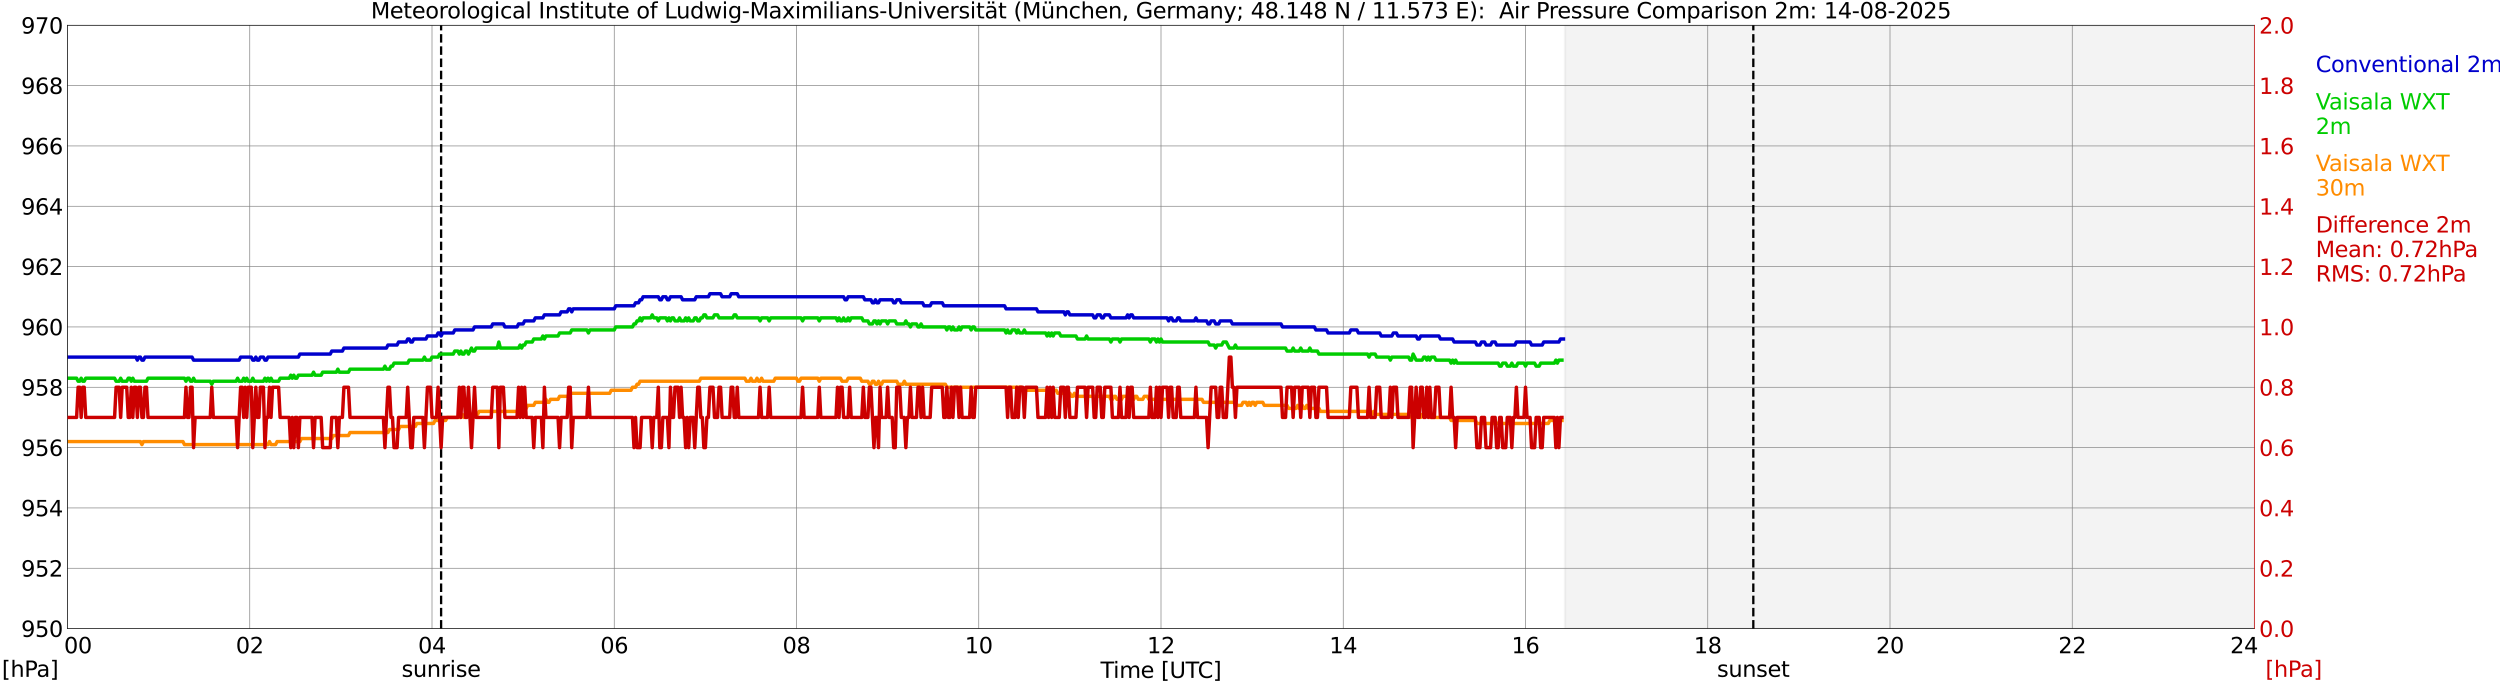 <?xml version="1.0" encoding="utf-8" standalone="no"?>
<!DOCTYPE svg PUBLIC "-//W3C//DTD SVG 1.1//EN"
  "http://www.w3.org/Graphics/SVG/1.1/DTD/svg11.dtd">
<svg xmlns:xlink="http://www.w3.org/1999/xlink" width="1085.4pt" height="296.64pt" viewBox="0 0 1085.4 296.64" xmlns="http://www.w3.org/2000/svg" version="1.1">
 <defs>
  <style type="text/css">*{stroke-linejoin: round; stroke-linecap: butt}</style>
 </defs>
 <g id="figure_1">
  <g id="patch_1">
   <path d="M 0 296.64 
L 1085.4 296.64 
L 1085.4 0 
L 0 0 
z
" style="fill: #ffffff"/>
  </g>
  <g id="axes_1">
   <g id="patch_2">
    <path d="M 29.306 272.909 
L 978.814 272.909 
L 978.814 10.976 
L 29.306 10.976 
z
" style="fill: #ffffff"/>
   </g>
   <g id="patch_3">
    <path d="M 679.455 272.909 
L 978.814 272.909 
L 978.814 10.976 
L 679.455 10.976 
z
" clip-path="url(#p39fa947960)" style="fill: #d3d3d3; opacity: 0.25; stroke: #d3d3d3; stroke-linejoin: miter"/>
   </g>
   <g id="matplotlib.axis_1">
    <g id="xtick_1">
     <g id="line2d_1">
      <path d="M 29.306 272.909 
L 29.306 10.976 
" clip-path="url(#p39fa947960)" style="fill: none; stroke: #808080; stroke-width: 0.3; stroke-linecap: square"/>
     </g>
     <g id="line2d_2"/>
     <g id="text_1">
      <!--    00 -->
      <g transform="translate(18.733 283.627) scale(0.095 -0.095)">
       <defs>
        <path id="DejaVuSans-20" transform="scale(0.016)"/>
        <path id="DejaVuSans-30" d="M 2034 4250 
Q 1547 4250 1301 3770 
Q 1056 3291 1056 2328 
Q 1056 1369 1301 889 
Q 1547 409 2034 409 
Q 2525 409 2770 889 
Q 3016 1369 3016 2328 
Q 3016 3291 2770 3770 
Q 2525 4250 2034 4250 
z
M 2034 4750 
Q 2819 4750 3233 4129 
Q 3647 3509 3647 2328 
Q 3647 1150 3233 529 
Q 2819 -91 2034 -91 
Q 1250 -91 836 529 
Q 422 1150 422 2328 
Q 422 3509 836 4129 
Q 1250 4750 2034 4750 
z
" transform="scale(0.016)"/>
       </defs>
       <use xlink:href="#DejaVuSans-20"/>
       <use xlink:href="#DejaVuSans-20" transform="translate(31.787 0)"/>
       <use xlink:href="#DejaVuSans-20" transform="translate(63.574 0)"/>
       <use xlink:href="#DejaVuSans-30" transform="translate(95.361 0)"/>
       <use xlink:href="#DejaVuSans-30" transform="translate(158.984 0)"/>
      </g>
     </g>
    </g>
    <g id="xtick_2">
     <g id="line2d_3">
      <path d="M 108.431 272.909 
L 108.431 10.976 
" clip-path="url(#p39fa947960)" style="fill: none; stroke: #808080; stroke-width: 0.3; stroke-linecap: square"/>
     </g>
     <g id="line2d_4"/>
     <g id="text_2">
      <!-- 02 -->
      <g transform="translate(102.387 283.627) scale(0.095 -0.095)">
       <defs>
        <path id="DejaVuSans-32" d="M 1228 531 
L 3431 531 
L 3431 0 
L 469 0 
L 469 531 
Q 828 903 1448 1529 
Q 2069 2156 2228 2338 
Q 2531 2678 2651 2914 
Q 2772 3150 2772 3378 
Q 2772 3750 2511 3984 
Q 2250 4219 1831 4219 
Q 1534 4219 1204 4116 
Q 875 4013 500 3803 
L 500 4441 
Q 881 4594 1212 4672 
Q 1544 4750 1819 4750 
Q 2544 4750 2975 4387 
Q 3406 4025 3406 3419 
Q 3406 3131 3298 2873 
Q 3191 2616 2906 2266 
Q 2828 2175 2409 1742 
Q 1991 1309 1228 531 
z
" transform="scale(0.016)"/>
       </defs>
       <use xlink:href="#DejaVuSans-30"/>
       <use xlink:href="#DejaVuSans-32" transform="translate(63.623 0)"/>
      </g>
     </g>
    </g>
    <g id="xtick_3">
     <g id="line2d_5">
      <path d="M 187.557 272.909 
L 187.557 10.976 
" clip-path="url(#p39fa947960)" style="fill: none; stroke: #808080; stroke-width: 0.3; stroke-linecap: square"/>
     </g>
     <g id="line2d_6"/>
     <g id="text_3">
      <!-- 04 -->
      <g transform="translate(181.513 283.627) scale(0.095 -0.095)">
       <defs>
        <path id="DejaVuSans-34" d="M 2419 4116 
L 825 1625 
L 2419 1625 
L 2419 4116 
z
M 2253 4666 
L 3047 4666 
L 3047 1625 
L 3713 1625 
L 3713 1100 
L 3047 1100 
L 3047 0 
L 2419 0 
L 2419 1100 
L 313 1100 
L 313 1709 
L 2253 4666 
z
" transform="scale(0.016)"/>
       </defs>
       <use xlink:href="#DejaVuSans-30"/>
       <use xlink:href="#DejaVuSans-34" transform="translate(63.623 0)"/>
      </g>
     </g>
    </g>
    <g id="xtick_4">
     <g id="line2d_7">
      <path d="M 266.683 272.909 
L 266.683 10.976 
" clip-path="url(#p39fa947960)" style="fill: none; stroke: #808080; stroke-width: 0.3; stroke-linecap: square"/>
     </g>
     <g id="line2d_8"/>
     <g id="text_4">
      <!-- 06 -->
      <g transform="translate(260.638 283.627) scale(0.095 -0.095)">
       <defs>
        <path id="DejaVuSans-36" d="M 2113 2584 
Q 1688 2584 1439 2293 
Q 1191 2003 1191 1497 
Q 1191 994 1439 701 
Q 1688 409 2113 409 
Q 2538 409 2786 701 
Q 3034 994 3034 1497 
Q 3034 2003 2786 2293 
Q 2538 2584 2113 2584 
z
M 3366 4563 
L 3366 3988 
Q 3128 4100 2886 4159 
Q 2644 4219 2406 4219 
Q 1781 4219 1451 3797 
Q 1122 3375 1075 2522 
Q 1259 2794 1537 2939 
Q 1816 3084 2150 3084 
Q 2853 3084 3261 2657 
Q 3669 2231 3669 1497 
Q 3669 778 3244 343 
Q 2819 -91 2113 -91 
Q 1303 -91 875 529 
Q 447 1150 447 2328 
Q 447 3434 972 4092 
Q 1497 4750 2381 4750 
Q 2619 4750 2861 4703 
Q 3103 4656 3366 4563 
z
" transform="scale(0.016)"/>
       </defs>
       <use xlink:href="#DejaVuSans-30"/>
       <use xlink:href="#DejaVuSans-36" transform="translate(63.623 0)"/>
      </g>
     </g>
    </g>
    <g id="xtick_5">
     <g id="line2d_9">
      <path d="M 345.808 272.909 
L 345.808 10.976 
" clip-path="url(#p39fa947960)" style="fill: none; stroke: #808080; stroke-width: 0.3; stroke-linecap: square"/>
     </g>
     <g id="line2d_10"/>
     <g id="text_5">
      <!-- 08 -->
      <g transform="translate(339.764 283.627) scale(0.095 -0.095)">
       <defs>
        <path id="DejaVuSans-38" d="M 2034 2216 
Q 1584 2216 1326 1975 
Q 1069 1734 1069 1313 
Q 1069 891 1326 650 
Q 1584 409 2034 409 
Q 2484 409 2743 651 
Q 3003 894 3003 1313 
Q 3003 1734 2745 1975 
Q 2488 2216 2034 2216 
z
M 1403 2484 
Q 997 2584 770 2862 
Q 544 3141 544 3541 
Q 544 4100 942 4425 
Q 1341 4750 2034 4750 
Q 2731 4750 3128 4425 
Q 3525 4100 3525 3541 
Q 3525 3141 3298 2862 
Q 3072 2584 2669 2484 
Q 3125 2378 3379 2068 
Q 3634 1759 3634 1313 
Q 3634 634 3220 271 
Q 2806 -91 2034 -91 
Q 1263 -91 848 271 
Q 434 634 434 1313 
Q 434 1759 690 2068 
Q 947 2378 1403 2484 
z
M 1172 3481 
Q 1172 3119 1398 2916 
Q 1625 2713 2034 2713 
Q 2441 2713 2670 2916 
Q 2900 3119 2900 3481 
Q 2900 3844 2670 4047 
Q 2441 4250 2034 4250 
Q 1625 4250 1398 4047 
Q 1172 3844 1172 3481 
z
" transform="scale(0.016)"/>
       </defs>
       <use xlink:href="#DejaVuSans-30"/>
       <use xlink:href="#DejaVuSans-38" transform="translate(63.623 0)"/>
      </g>
     </g>
    </g>
    <g id="xtick_6">
     <g id="line2d_11">
      <path d="M 424.934 272.909 
L 424.934 10.976 
" clip-path="url(#p39fa947960)" style="fill: none; stroke: #808080; stroke-width: 0.3; stroke-linecap: square"/>
     </g>
     <g id="line2d_12"/>
     <g id="text_6">
      <!-- 10 -->
      <g transform="translate(418.89 283.627) scale(0.095 -0.095)">
       <defs>
        <path id="DejaVuSans-31" d="M 794 531 
L 1825 531 
L 1825 4091 
L 703 3866 
L 703 4441 
L 1819 4666 
L 2450 4666 
L 2450 531 
L 3481 531 
L 3481 0 
L 794 0 
L 794 531 
z
" transform="scale(0.016)"/>
       </defs>
       <use xlink:href="#DejaVuSans-31"/>
       <use xlink:href="#DejaVuSans-30" transform="translate(63.623 0)"/>
      </g>
     </g>
    </g>
    <g id="xtick_7">
     <g id="line2d_13">
      <path d="M 504.06 272.909 
L 504.06 10.976 
" clip-path="url(#p39fa947960)" style="fill: none; stroke: #808080; stroke-width: 0.3; stroke-linecap: square"/>
     </g>
     <g id="line2d_14"/>
     <g id="text_7">
      <!-- 12 -->
      <g transform="translate(498.015 283.627) scale(0.095 -0.095)">
       <use xlink:href="#DejaVuSans-31"/>
       <use xlink:href="#DejaVuSans-32" transform="translate(63.623 0)"/>
      </g>
     </g>
    </g>
    <g id="xtick_8">
     <g id="line2d_15">
      <path d="M 583.185 272.909 
L 583.185 10.976 
" clip-path="url(#p39fa947960)" style="fill: none; stroke: #808080; stroke-width: 0.3; stroke-linecap: square"/>
     </g>
     <g id="line2d_16"/>
     <g id="text_8">
      <!-- 14 -->
      <g transform="translate(577.141 283.627) scale(0.095 -0.095)">
       <use xlink:href="#DejaVuSans-31"/>
       <use xlink:href="#DejaVuSans-34" transform="translate(63.623 0)"/>
      </g>
     </g>
    </g>
    <g id="xtick_9">
     <g id="line2d_17">
      <path d="M 662.311 272.909 
L 662.311 10.976 
" clip-path="url(#p39fa947960)" style="fill: none; stroke: #808080; stroke-width: 0.3; stroke-linecap: square"/>
     </g>
     <g id="line2d_18"/>
     <g id="text_9">
      <!-- 16 -->
      <g transform="translate(656.267 283.627) scale(0.095 -0.095)">
       <use xlink:href="#DejaVuSans-31"/>
       <use xlink:href="#DejaVuSans-36" transform="translate(63.623 0)"/>
      </g>
     </g>
    </g>
    <g id="xtick_10">
     <g id="line2d_19">
      <path d="M 741.437 272.909 
L 741.437 10.976 
" clip-path="url(#p39fa947960)" style="fill: none; stroke: #808080; stroke-width: 0.3; stroke-linecap: square"/>
     </g>
     <g id="line2d_20"/>
     <g id="text_10">
      <!-- 18 -->
      <g transform="translate(735.392 283.627) scale(0.095 -0.095)">
       <use xlink:href="#DejaVuSans-31"/>
       <use xlink:href="#DejaVuSans-38" transform="translate(63.623 0)"/>
      </g>
     </g>
    </g>
    <g id="xtick_11">
     <g id="line2d_21">
      <path d="M 820.562 272.909 
L 820.562 10.976 
" clip-path="url(#p39fa947960)" style="fill: none; stroke: #808080; stroke-width: 0.3; stroke-linecap: square"/>
     </g>
     <g id="line2d_22"/>
     <g id="text_11">
      <!-- 20 -->
      <g transform="translate(814.518 283.627) scale(0.095 -0.095)">
       <use xlink:href="#DejaVuSans-32"/>
       <use xlink:href="#DejaVuSans-30" transform="translate(63.623 0)"/>
      </g>
     </g>
    </g>
    <g id="xtick_12">
     <g id="line2d_23">
      <path d="M 899.688 272.909 
L 899.688 10.976 
" clip-path="url(#p39fa947960)" style="fill: none; stroke: #808080; stroke-width: 0.3; stroke-linecap: square"/>
     </g>
     <g id="line2d_24"/>
     <g id="text_12">
      <!-- 22 -->
      <g transform="translate(893.644 283.627) scale(0.095 -0.095)">
       <use xlink:href="#DejaVuSans-32"/>
       <use xlink:href="#DejaVuSans-32" transform="translate(63.623 0)"/>
      </g>
     </g>
    </g>
    <g id="xtick_13">
     <g id="line2d_25">
      <path d="M 978.814 272.909 
L 978.814 10.976 
" clip-path="url(#p39fa947960)" style="fill: none; stroke: #808080; stroke-width: 0.3; stroke-linecap: square"/>
     </g>
     <g id="line2d_26"/>
     <g id="text_13">
      <!-- 24    -->
      <g transform="translate(968.241 283.627) scale(0.095 -0.095)">
       <use xlink:href="#DejaVuSans-32"/>
       <use xlink:href="#DejaVuSans-34" transform="translate(63.623 0)"/>
       <use xlink:href="#DejaVuSans-20" transform="translate(127.246 0)"/>
       <use xlink:href="#DejaVuSans-20" transform="translate(159.033 0)"/>
       <use xlink:href="#DejaVuSans-20" transform="translate(190.82 0)"/>
      </g>
     </g>
    </g>
    <g id="text_14">
     <!-- Time [UTC] -->
     <g transform="translate(477.806 294.322) scale(0.095 -0.095)">
      <defs>
       <path id="DejaVuSans-54" d="M -19 4666 
L 3928 4666 
L 3928 4134 
L 2272 4134 
L 2272 0 
L 1638 0 
L 1638 4134 
L -19 4134 
L -19 4666 
z
" transform="scale(0.016)"/>
       <path id="DejaVuSans-69" d="M 603 3500 
L 1178 3500 
L 1178 0 
L 603 0 
L 603 3500 
z
M 603 4863 
L 1178 4863 
L 1178 4134 
L 603 4134 
L 603 4863 
z
" transform="scale(0.016)"/>
       <path id="DejaVuSans-6d" d="M 3328 2828 
Q 3544 3216 3844 3400 
Q 4144 3584 4550 3584 
Q 5097 3584 5394 3201 
Q 5691 2819 5691 2113 
L 5691 0 
L 5113 0 
L 5113 2094 
Q 5113 2597 4934 2840 
Q 4756 3084 4391 3084 
Q 3944 3084 3684 2787 
Q 3425 2491 3425 1978 
L 3425 0 
L 2847 0 
L 2847 2094 
Q 2847 2600 2669 2842 
Q 2491 3084 2119 3084 
Q 1678 3084 1418 2786 
Q 1159 2488 1159 1978 
L 1159 0 
L 581 0 
L 581 3500 
L 1159 3500 
L 1159 2956 
Q 1356 3278 1631 3431 
Q 1906 3584 2284 3584 
Q 2666 3584 2933 3390 
Q 3200 3197 3328 2828 
z
" transform="scale(0.016)"/>
       <path id="DejaVuSans-65" d="M 3597 1894 
L 3597 1613 
L 953 1613 
Q 991 1019 1311 708 
Q 1631 397 2203 397 
Q 2534 397 2845 478 
Q 3156 559 3463 722 
L 3463 178 
Q 3153 47 2828 -22 
Q 2503 -91 2169 -91 
Q 1331 -91 842 396 
Q 353 884 353 1716 
Q 353 2575 817 3079 
Q 1281 3584 2069 3584 
Q 2775 3584 3186 3129 
Q 3597 2675 3597 1894 
z
M 3022 2063 
Q 3016 2534 2758 2815 
Q 2500 3097 2075 3097 
Q 1594 3097 1305 2825 
Q 1016 2553 972 2059 
L 3022 2063 
z
" transform="scale(0.016)"/>
       <path id="DejaVuSans-5b" d="M 550 4863 
L 1875 4863 
L 1875 4416 
L 1125 4416 
L 1125 -397 
L 1875 -397 
L 1875 -844 
L 550 -844 
L 550 4863 
z
" transform="scale(0.016)"/>
       <path id="DejaVuSans-55" d="M 556 4666 
L 1191 4666 
L 1191 1831 
Q 1191 1081 1462 751 
Q 1734 422 2344 422 
Q 2950 422 3222 751 
Q 3494 1081 3494 1831 
L 3494 4666 
L 4128 4666 
L 4128 1753 
Q 4128 841 3676 375 
Q 3225 -91 2344 -91 
Q 1459 -91 1007 375 
Q 556 841 556 1753 
L 556 4666 
z
" transform="scale(0.016)"/>
       <path id="DejaVuSans-43" d="M 4122 4306 
L 4122 3641 
Q 3803 3938 3442 4084 
Q 3081 4231 2675 4231 
Q 1875 4231 1450 3742 
Q 1025 3253 1025 2328 
Q 1025 1406 1450 917 
Q 1875 428 2675 428 
Q 3081 428 3442 575 
Q 3803 722 4122 1019 
L 4122 359 
Q 3791 134 3420 21 
Q 3050 -91 2638 -91 
Q 1578 -91 968 557 
Q 359 1206 359 2328 
Q 359 3453 968 4101 
Q 1578 4750 2638 4750 
Q 3056 4750 3426 4639 
Q 3797 4528 4122 4306 
z
" transform="scale(0.016)"/>
       <path id="DejaVuSans-5d" d="M 1947 4863 
L 1947 -844 
L 622 -844 
L 622 -397 
L 1369 -397 
L 1369 4416 
L 622 4416 
L 622 4863 
L 1947 4863 
z
" transform="scale(0.016)"/>
      </defs>
      <use xlink:href="#DejaVuSans-54"/>
      <use xlink:href="#DejaVuSans-69" transform="translate(57.959 0)"/>
      <use xlink:href="#DejaVuSans-6d" transform="translate(85.742 0)"/>
      <use xlink:href="#DejaVuSans-65" transform="translate(183.154 0)"/>
      <use xlink:href="#DejaVuSans-20" transform="translate(244.678 0)"/>
      <use xlink:href="#DejaVuSans-5b" transform="translate(276.465 0)"/>
      <use xlink:href="#DejaVuSans-55" transform="translate(315.479 0)"/>
      <use xlink:href="#DejaVuSans-54" transform="translate(388.672 0)"/>
      <use xlink:href="#DejaVuSans-43" transform="translate(443.881 0)"/>
      <use xlink:href="#DejaVuSans-5d" transform="translate(513.705 0)"/>
     </g>
    </g>
   </g>
   <g id="matplotlib.axis_2">
    <g id="ytick_1">
     <g id="line2d_27">
      <path d="M 29.306 272.909 
L 978.814 272.909 
" clip-path="url(#p39fa947960)" style="fill: none; stroke: #808080; stroke-width: 0.3; stroke-linecap: square"/>
     </g>
     <g id="line2d_28"/>
     <g id="text_15">
      <!-- 950 -->
      <g transform="translate(9.173 276.518) scale(0.095 -0.095)">
       <defs>
        <path id="DejaVuSans-39" d="M 703 97 
L 703 672 
Q 941 559 1184 500 
Q 1428 441 1663 441 
Q 2288 441 2617 861 
Q 2947 1281 2994 2138 
Q 2813 1869 2534 1725 
Q 2256 1581 1919 1581 
Q 1219 1581 811 2004 
Q 403 2428 403 3163 
Q 403 3881 828 4315 
Q 1253 4750 1959 4750 
Q 2769 4750 3195 4129 
Q 3622 3509 3622 2328 
Q 3622 1225 3098 567 
Q 2575 -91 1691 -91 
Q 1453 -91 1209 -44 
Q 966 3 703 97 
z
M 1959 2075 
Q 2384 2075 2632 2365 
Q 2881 2656 2881 3163 
Q 2881 3666 2632 3958 
Q 2384 4250 1959 4250 
Q 1534 4250 1286 3958 
Q 1038 3666 1038 3163 
Q 1038 2656 1286 2365 
Q 1534 2075 1959 2075 
z
" transform="scale(0.016)"/>
        <path id="DejaVuSans-35" d="M 691 4666 
L 3169 4666 
L 3169 4134 
L 1269 4134 
L 1269 2991 
Q 1406 3038 1543 3061 
Q 1681 3084 1819 3084 
Q 2600 3084 3056 2656 
Q 3513 2228 3513 1497 
Q 3513 744 3044 326 
Q 2575 -91 1722 -91 
Q 1428 -91 1123 -41 
Q 819 9 494 109 
L 494 744 
Q 775 591 1075 516 
Q 1375 441 1709 441 
Q 2250 441 2565 725 
Q 2881 1009 2881 1497 
Q 2881 1984 2565 2268 
Q 2250 2553 1709 2553 
Q 1456 2553 1204 2497 
Q 953 2441 691 2322 
L 691 4666 
z
" transform="scale(0.016)"/>
       </defs>
       <use xlink:href="#DejaVuSans-39"/>
       <use xlink:href="#DejaVuSans-35" transform="translate(63.623 0)"/>
       <use xlink:href="#DejaVuSans-30" transform="translate(127.246 0)"/>
      </g>
     </g>
    </g>
    <g id="ytick_2">
     <g id="line2d_29">
      <path d="M 29.306 246.715 
L 978.814 246.715 
" clip-path="url(#p39fa947960)" style="fill: none; stroke: #808080; stroke-width: 0.3; stroke-linecap: square"/>
     </g>
     <g id="line2d_30"/>
     <g id="text_16">
      <!-- 952 -->
      <g transform="translate(9.173 250.325) scale(0.095 -0.095)">
       <use xlink:href="#DejaVuSans-39"/>
       <use xlink:href="#DejaVuSans-35" transform="translate(63.623 0)"/>
       <use xlink:href="#DejaVuSans-32" transform="translate(127.246 0)"/>
      </g>
     </g>
    </g>
    <g id="ytick_3">
     <g id="line2d_31">
      <path d="M 29.306 220.522 
L 978.814 220.522 
" clip-path="url(#p39fa947960)" style="fill: none; stroke: #808080; stroke-width: 0.3; stroke-linecap: square"/>
     </g>
     <g id="line2d_32"/>
     <g id="text_17">
      <!-- 954 -->
      <g transform="translate(9.173 224.131) scale(0.095 -0.095)">
       <use xlink:href="#DejaVuSans-39"/>
       <use xlink:href="#DejaVuSans-35" transform="translate(63.623 0)"/>
       <use xlink:href="#DejaVuSans-34" transform="translate(127.246 0)"/>
      </g>
     </g>
    </g>
    <g id="ytick_4">
     <g id="line2d_33">
      <path d="M 29.306 194.329 
L 978.814 194.329 
" clip-path="url(#p39fa947960)" style="fill: none; stroke: #808080; stroke-width: 0.3; stroke-linecap: square"/>
     </g>
     <g id="line2d_34"/>
     <g id="text_18">
      <!-- 956 -->
      <g transform="translate(9.173 197.938) scale(0.095 -0.095)">
       <use xlink:href="#DejaVuSans-39"/>
       <use xlink:href="#DejaVuSans-35" transform="translate(63.623 0)"/>
       <use xlink:href="#DejaVuSans-36" transform="translate(127.246 0)"/>
      </g>
     </g>
    </g>
    <g id="ytick_5">
     <g id="line2d_35">
      <path d="M 29.306 168.136 
L 978.814 168.136 
" clip-path="url(#p39fa947960)" style="fill: none; stroke: #808080; stroke-width: 0.3; stroke-linecap: square"/>
     </g>
     <g id="line2d_36"/>
     <g id="text_19">
      <!-- 958 -->
      <g transform="translate(9.173 171.745) scale(0.095 -0.095)">
       <use xlink:href="#DejaVuSans-39"/>
       <use xlink:href="#DejaVuSans-35" transform="translate(63.623 0)"/>
       <use xlink:href="#DejaVuSans-38" transform="translate(127.246 0)"/>
      </g>
     </g>
    </g>
    <g id="ytick_6">
     <g id="line2d_37">
      <path d="M 29.306 141.942 
L 978.814 141.942 
" clip-path="url(#p39fa947960)" style="fill: none; stroke: #808080; stroke-width: 0.3; stroke-linecap: square"/>
     </g>
     <g id="line2d_38"/>
     <g id="text_20">
      <!-- 960 -->
      <g transform="translate(9.173 145.551) scale(0.095 -0.095)">
       <use xlink:href="#DejaVuSans-39"/>
       <use xlink:href="#DejaVuSans-36" transform="translate(63.623 0)"/>
       <use xlink:href="#DejaVuSans-30" transform="translate(127.246 0)"/>
      </g>
     </g>
    </g>
    <g id="ytick_7">
     <g id="line2d_39">
      <path d="M 29.306 115.749 
L 978.814 115.749 
" clip-path="url(#p39fa947960)" style="fill: none; stroke: #808080; stroke-width: 0.3; stroke-linecap: square"/>
     </g>
     <g id="line2d_40"/>
     <g id="text_21">
      <!-- 962 -->
      <g transform="translate(9.173 119.358) scale(0.095 -0.095)">
       <use xlink:href="#DejaVuSans-39"/>
       <use xlink:href="#DejaVuSans-36" transform="translate(63.623 0)"/>
       <use xlink:href="#DejaVuSans-32" transform="translate(127.246 0)"/>
      </g>
     </g>
    </g>
    <g id="ytick_8">
     <g id="line2d_41">
      <path d="M 29.306 89.556 
L 978.814 89.556 
" clip-path="url(#p39fa947960)" style="fill: none; stroke: #808080; stroke-width: 0.3; stroke-linecap: square"/>
     </g>
     <g id="line2d_42"/>
     <g id="text_22">
      <!-- 964 -->
      <g transform="translate(9.173 93.165) scale(0.095 -0.095)">
       <use xlink:href="#DejaVuSans-39"/>
       <use xlink:href="#DejaVuSans-36" transform="translate(63.623 0)"/>
       <use xlink:href="#DejaVuSans-34" transform="translate(127.246 0)"/>
      </g>
     </g>
    </g>
    <g id="ytick_9">
     <g id="line2d_43">
      <path d="M 29.306 63.362 
L 978.814 63.362 
" clip-path="url(#p39fa947960)" style="fill: none; stroke: #808080; stroke-width: 0.3; stroke-linecap: square"/>
     </g>
     <g id="line2d_44"/>
     <g id="text_23">
      <!-- 966 -->
      <g transform="translate(9.173 66.972) scale(0.095 -0.095)">
       <use xlink:href="#DejaVuSans-39"/>
       <use xlink:href="#DejaVuSans-36" transform="translate(63.623 0)"/>
       <use xlink:href="#DejaVuSans-36" transform="translate(127.246 0)"/>
      </g>
     </g>
    </g>
    <g id="ytick_10">
     <g id="line2d_45">
      <path d="M 29.306 37.169 
L 978.814 37.169 
" clip-path="url(#p39fa947960)" style="fill: none; stroke: #808080; stroke-width: 0.3; stroke-linecap: square"/>
     </g>
     <g id="line2d_46"/>
     <g id="text_24">
      <!-- 968 -->
      <g transform="translate(9.173 40.778) scale(0.095 -0.095)">
       <use xlink:href="#DejaVuSans-39"/>
       <use xlink:href="#DejaVuSans-36" transform="translate(63.623 0)"/>
       <use xlink:href="#DejaVuSans-38" transform="translate(127.246 0)"/>
      </g>
     </g>
    </g>
    <g id="ytick_11">
     <g id="line2d_47">
      <path d="M 29.306 10.976 
L 978.814 10.976 
" clip-path="url(#p39fa947960)" style="fill: none; stroke: #808080; stroke-width: 0.3; stroke-linecap: square"/>
     </g>
     <g id="line2d_48"/>
     <g id="text_25">
      <!-- 970 -->
      <g transform="translate(9.173 14.585) scale(0.095 -0.095)">
       <defs>
        <path id="DejaVuSans-37" d="M 525 4666 
L 3525 4666 
L 3525 4397 
L 1831 0 
L 1172 0 
L 2766 4134 
L 525 4134 
L 525 4666 
z
" transform="scale(0.016)"/>
       </defs>
       <use xlink:href="#DejaVuSans-39"/>
       <use xlink:href="#DejaVuSans-37" transform="translate(63.623 0)"/>
       <use xlink:href="#DejaVuSans-30" transform="translate(127.246 0)"/>
      </g>
     </g>
    </g>
   </g>
   <g id="line2d_49">
    <path d="M 191.513 272.909 
L 191.513 10.976 
" clip-path="url(#p39fa947960)" style="fill: none; stroke-dasharray: 3.7,1.6; stroke-dashoffset: 0; stroke: #000000"/>
   </g>
   <g id="line2d_50">
    <path d="M 761.218 272.909 
L 761.218 10.976 
" clip-path="url(#p39fa947960)" style="fill: none; stroke-dasharray: 3.7,1.6; stroke-dashoffset: 0; stroke: #000000"/>
   </g>
   <g id="line2d_51">
    <path d="M 29.306 155.039 
L 58.978 155.039 
L 59.637 156.349 
L 60.297 155.039 
L 60.956 155.039 
L 61.615 156.349 
L 62.275 156.349 
L 62.934 155.039 
L 83.375 155.039 
L 84.034 156.349 
L 103.816 156.349 
L 104.475 155.039 
L 109.091 155.039 
L 109.75 156.349 
L 110.41 156.349 
L 111.069 155.039 
L 111.728 156.349 
L 112.388 156.349 
L 113.047 155.039 
L 114.366 155.039 
L 115.025 156.349 
L 115.685 156.349 
L 116.344 155.039 
L 129.532 155.039 
L 130.191 153.729 
L 143.379 153.729 
L 144.038 152.42 
L 148.654 152.42 
L 149.313 151.11 
L 167.776 151.11 
L 168.435 149.8 
L 172.391 149.8 
L 173.051 148.491 
L 176.348 148.491 
L 177.007 147.181 
L 177.666 147.181 
L 178.326 148.491 
L 178.985 148.491 
L 179.645 147.181 
L 184.92 147.181 
L 185.579 145.871 
L 189.535 145.871 
L 190.195 144.562 
L 190.854 144.562 
L 191.513 145.871 
L 192.173 144.562 
L 196.788 144.562 
L 197.448 143.252 
L 205.36 143.252 
L 206.02 141.942 
L 213.273 141.942 
L 213.932 140.633 
L 218.548 140.633 
L 219.207 141.942 
L 224.482 141.942 
L 225.142 140.633 
L 227.12 140.633 
L 227.779 139.323 
L 231.736 139.323 
L 232.395 138.013 
L 235.692 138.013 
L 236.351 136.704 
L 242.945 136.704 
L 243.604 135.394 
L 246.242 135.394 
L 246.901 134.084 
L 247.561 134.084 
L 248.22 135.394 
L 248.88 134.084 
L 266.683 134.084 
L 267.342 132.775 
L 275.255 132.775 
L 275.914 131.465 
L 277.233 131.465 
L 277.892 130.155 
L 278.552 130.155 
L 279.211 128.846 
L 285.805 128.846 
L 286.464 130.155 
L 287.124 130.155 
L 287.783 128.846 
L 289.102 128.846 
L 289.761 130.155 
L 290.42 130.155 
L 291.08 128.846 
L 295.696 128.846 
L 296.355 130.155 
L 301.63 130.155 
L 302.289 128.846 
L 307.564 128.846 
L 308.224 127.536 
L 312.839 127.536 
L 313.499 128.846 
L 316.796 128.846 
L 317.455 127.536 
L 320.093 127.536 
L 320.752 128.846 
L 366.249 128.846 
L 366.909 130.155 
L 367.568 130.155 
L 368.227 128.846 
L 374.821 128.846 
L 375.481 130.155 
L 378.118 130.155 
L 378.777 131.465 
L 379.437 131.465 
L 380.096 130.155 
L 380.756 131.465 
L 381.415 131.465 
L 382.074 130.155 
L 387.349 130.155 
L 388.009 131.465 
L 388.668 131.465 
L 389.328 130.155 
L 390.646 130.155 
L 391.306 131.465 
L 400.537 131.465 
L 401.196 132.775 
L 403.834 132.775 
L 404.493 131.465 
L 409.109 131.465 
L 409.768 132.775 
L 436.144 132.775 
L 436.803 134.084 
L 449.991 134.084 
L 450.65 135.394 
L 461.859 135.394 
L 462.519 136.704 
L 463.178 135.394 
L 463.838 135.394 
L 464.497 136.704 
L 474.388 136.704 
L 475.047 138.013 
L 475.706 138.013 
L 476.366 136.704 
L 477.685 136.704 
L 478.344 138.013 
L 479.003 138.013 
L 479.663 136.704 
L 481.641 136.704 
L 482.3 138.013 
L 488.894 138.013 
L 489.553 136.704 
L 490.213 138.013 
L 490.872 136.704 
L 491.532 136.704 
L 492.191 138.013 
L 506.697 138.013 
L 507.357 139.323 
L 508.016 138.013 
L 508.675 138.013 
L 509.335 139.323 
L 510.654 139.323 
L 511.313 138.013 
L 511.972 138.013 
L 512.632 139.323 
L 518.566 139.323 
L 519.226 138.013 
L 519.885 139.323 
L 523.841 139.323 
L 524.501 140.633 
L 525.16 140.633 
L 525.819 139.323 
L 527.138 139.323 
L 527.797 140.633 
L 529.116 140.633 
L 529.776 139.323 
L 534.391 139.323 
L 535.051 140.633 
L 556.151 140.633 
L 556.81 141.942 
L 570.657 141.942 
L 571.317 143.252 
L 575.932 143.252 
L 576.592 144.562 
L 585.823 144.562 
L 586.482 143.252 
L 589.12 143.252 
L 589.779 144.562 
L 599.011 144.562 
L 599.67 145.871 
L 604.286 145.871 
L 604.945 144.562 
L 606.264 144.562 
L 606.923 145.871 
L 614.836 145.871 
L 615.495 147.181 
L 616.154 147.181 
L 616.814 145.871 
L 624.726 145.871 
L 625.386 147.181 
L 630.661 147.181 
L 631.32 148.491 
L 640.552 148.491 
L 641.211 149.8 
L 642.53 149.8 
L 643.189 148.491 
L 644.508 148.491 
L 645.167 149.8 
L 647.145 149.8 
L 647.805 148.491 
L 649.123 148.491 
L 649.783 149.8 
L 657.695 149.8 
L 658.355 148.491 
L 664.289 148.491 
L 664.949 149.8 
L 669.564 149.8 
L 670.224 148.491 
L 676.817 148.491 
L 677.477 147.181 
L 678.796 147.181 
L 678.796 147.181 
" clip-path="url(#p39fa947960)" style="fill: none; stroke: #0000cc; stroke-width: 1.5; stroke-linecap: square"/>
   </g>
   <g id="line2d_52">
    <path d="M 29.306 164.207 
L 33.262 164.207 
L 33.921 165.516 
L 34.581 165.516 
L 35.24 164.207 
L 35.9 165.516 
L 36.559 165.516 
L 37.218 164.207 
L 49.747 164.207 
L 50.406 165.516 
L 51.725 165.516 
L 52.384 164.207 
L 53.043 165.516 
L 55.022 165.516 
L 55.681 164.207 
L 56.34 164.207 
L 57 165.516 
L 57.659 164.207 
L 58.319 165.516 
L 63.594 165.516 
L 64.253 164.207 
L 80.078 164.207 
L 80.737 165.516 
L 81.397 164.207 
L 82.056 164.207 
L 82.716 165.516 
L 83.375 165.516 
L 84.034 164.207 
L 84.694 165.516 
L 91.288 165.516 
L 91.947 166.826 
L 92.606 165.516 
L 102.497 165.516 
L 103.156 164.207 
L 103.816 165.516 
L 105.135 165.516 
L 105.794 164.207 
L 106.453 165.516 
L 107.113 164.207 
L 107.772 165.516 
L 109.091 165.516 
L 109.75 164.207 
L 110.41 165.516 
L 114.366 165.516 
L 115.025 164.207 
L 115.685 165.516 
L 116.344 164.207 
L 117.003 165.516 
L 117.663 164.207 
L 118.322 165.516 
L 120.96 165.516 
L 121.619 164.207 
L 125.575 164.207 
L 126.235 162.897 
L 126.894 164.207 
L 127.553 162.897 
L 128.213 164.207 
L 128.872 164.207 
L 129.532 162.897 
L 135.466 162.897 
L 136.125 161.587 
L 136.785 162.897 
L 139.422 162.897 
L 140.082 161.587 
L 146.016 161.587 
L 146.676 160.278 
L 147.335 161.587 
L 151.291 161.587 
L 151.951 160.278 
L 166.457 160.278 
L 167.116 158.968 
L 167.776 160.278 
L 169.094 160.278 
L 169.754 158.968 
L 170.413 158.968 
L 171.073 157.658 
L 177.007 157.658 
L 177.666 156.349 
L 183.601 156.349 
L 184.26 155.039 
L 184.92 156.349 
L 186.898 156.349 
L 187.557 155.039 
L 190.195 155.039 
L 190.854 153.729 
L 196.788 153.729 
L 197.448 152.42 
L 198.767 152.42 
L 199.426 153.729 
L 200.085 152.42 
L 200.745 153.729 
L 201.404 153.729 
L 202.063 152.42 
L 202.723 152.42 
L 203.382 153.729 
L 204.701 151.11 
L 205.36 152.42 
L 206.02 152.42 
L 206.679 151.11 
L 215.91 151.11 
L 216.57 148.491 
L 217.229 151.11 
L 225.142 151.11 
L 225.801 149.8 
L 226.461 151.11 
L 227.12 149.8 
L 227.779 149.8 
L 228.439 148.491 
L 231.076 148.491 
L 231.736 147.181 
L 235.033 147.181 
L 235.692 145.871 
L 236.351 147.181 
L 237.011 145.871 
L 242.286 145.871 
L 242.945 144.562 
L 247.561 144.562 
L 248.22 143.252 
L 254.814 143.252 
L 255.473 144.562 
L 256.133 143.252 
L 266.683 143.252 
L 267.342 141.942 
L 274.595 141.942 
L 275.255 140.633 
L 275.914 140.633 
L 276.573 139.323 
L 277.233 139.323 
L 277.892 138.013 
L 278.552 139.323 
L 279.211 138.013 
L 282.508 138.013 
L 283.167 136.704 
L 283.827 138.013 
L 285.145 138.013 
L 285.805 139.323 
L 286.464 138.013 
L 289.102 138.013 
L 289.761 139.323 
L 290.42 138.013 
L 291.08 139.323 
L 291.739 138.013 
L 292.399 138.013 
L 293.058 139.323 
L 294.377 139.323 
L 295.036 138.013 
L 295.696 139.323 
L 297.014 139.323 
L 297.674 138.013 
L 298.333 139.323 
L 298.992 138.013 
L 299.652 139.323 
L 300.971 139.323 
L 301.63 138.013 
L 302.289 138.013 
L 302.949 139.323 
L 303.608 139.323 
L 304.267 138.013 
L 304.927 138.013 
L 305.586 136.704 
L 306.246 136.704 
L 306.905 138.013 
L 309.543 138.013 
L 310.202 136.704 
L 311.521 136.704 
L 312.18 138.013 
L 318.114 138.013 
L 318.774 136.704 
L 319.433 136.704 
L 320.093 138.013 
L 329.324 138.013 
L 329.983 139.323 
L 330.643 138.013 
L 333.28 138.013 
L 333.94 139.323 
L 334.599 138.013 
L 347.787 138.013 
L 348.446 139.323 
L 349.105 138.013 
L 355.04 138.013 
L 355.699 139.323 
L 356.359 138.013 
L 362.952 138.013 
L 363.612 139.323 
L 364.271 138.013 
L 364.93 139.323 
L 365.59 139.323 
L 366.249 138.013 
L 366.909 139.323 
L 367.568 139.323 
L 368.227 138.013 
L 368.887 139.323 
L 369.546 138.013 
L 374.162 138.013 
L 374.821 139.323 
L 376.799 139.323 
L 377.459 140.633 
L 378.777 140.633 
L 379.437 139.323 
L 380.096 139.323 
L 380.756 140.633 
L 381.415 139.323 
L 382.074 140.633 
L 382.734 139.323 
L 384.712 139.323 
L 385.371 140.633 
L 386.031 139.323 
L 388.668 139.323 
L 389.328 140.633 
L 392.624 140.633 
L 393.284 139.323 
L 393.943 140.633 
L 394.603 140.633 
L 395.262 141.942 
L 395.921 140.633 
L 397.899 140.633 
L 398.559 141.942 
L 399.218 141.942 
L 399.878 140.633 
L 400.537 141.942 
L 410.428 141.942 
L 411.087 143.252 
L 411.746 141.942 
L 412.406 141.942 
L 413.065 143.252 
L 413.725 141.942 
L 414.384 143.252 
L 415.703 143.252 
L 416.362 141.942 
L 417.022 143.252 
L 417.681 141.942 
L 420.978 141.942 
L 421.637 143.252 
L 422.297 141.942 
L 422.956 141.942 
L 423.615 143.252 
L 436.144 143.252 
L 436.803 144.562 
L 437.462 143.252 
L 438.122 144.562 
L 438.781 144.562 
L 439.44 143.252 
L 440.759 143.252 
L 441.419 144.562 
L 442.078 143.252 
L 442.737 144.562 
L 444.056 144.562 
L 444.716 143.252 
L 445.375 144.562 
L 453.947 144.562 
L 454.606 145.871 
L 455.266 144.562 
L 455.925 145.871 
L 456.584 144.562 
L 457.244 145.871 
L 457.903 144.562 
L 459.881 144.562 
L 460.541 145.871 
L 467.134 145.871 
L 467.794 147.181 
L 471.091 147.181 
L 471.75 145.871 
L 472.409 147.181 
L 481.641 147.181 
L 482.3 148.491 
L 482.96 147.181 
L 485.597 147.181 
L 486.256 148.491 
L 486.916 147.181 
L 498.785 147.181 
L 499.444 148.491 
L 500.103 147.181 
L 501.422 147.181 
L 502.082 148.491 
L 502.741 147.181 
L 503.4 148.491 
L 504.06 147.181 
L 504.719 148.491 
L 524.501 148.491 
L 525.16 149.8 
L 527.138 149.8 
L 527.797 151.11 
L 528.457 149.8 
L 530.435 149.8 
L 531.094 148.491 
L 532.413 148.491 
L 533.732 151.11 
L 535.71 151.11 
L 536.369 149.8 
L 537.029 151.11 
L 558.129 151.11 
L 558.788 152.42 
L 560.766 152.42 
L 561.426 151.11 
L 562.085 152.42 
L 564.063 152.42 
L 564.723 151.11 
L 565.382 152.42 
L 568.02 152.42 
L 568.679 151.11 
L 569.338 152.42 
L 571.976 152.42 
L 572.635 153.729 
L 593.736 153.729 
L 594.395 155.039 
L 595.054 153.729 
L 597.032 153.729 
L 597.692 155.039 
L 602.967 155.039 
L 603.626 156.349 
L 604.286 155.039 
L 611.539 155.039 
L 612.198 156.349 
L 612.858 156.349 
L 613.517 153.729 
L 614.836 156.349 
L 617.473 156.349 
L 618.133 155.039 
L 618.792 155.039 
L 619.451 156.349 
L 620.111 155.039 
L 620.77 156.349 
L 621.429 155.039 
L 622.748 155.039 
L 623.408 156.349 
L 629.342 156.349 
L 630.001 157.658 
L 630.661 156.349 
L 631.32 157.658 
L 631.98 156.349 
L 632.639 157.658 
L 650.442 157.658 
L 651.102 158.968 
L 651.761 158.968 
L 652.42 157.658 
L 653.739 157.658 
L 654.399 158.968 
L 655.717 158.968 
L 656.377 157.658 
L 657.036 158.968 
L 658.355 158.968 
L 659.014 157.658 
L 661.652 157.658 
L 662.311 158.968 
L 662.97 157.658 
L 666.267 157.658 
L 666.927 158.968 
L 668.246 158.968 
L 668.905 157.658 
L 674.839 157.658 
L 675.499 156.349 
L 676.158 157.658 
L 676.817 156.349 
L 678.136 156.349 
L 678.136 156.349 
" clip-path="url(#p39fa947960)" style="fill: none; stroke: #00cc00; stroke-width: 1.5; stroke-linecap: square"/>
   </g>
   <g id="line2d_53">
    <path d="M 29.306 191.71 
L 60.956 191.71 
L 61.615 193.019 
L 62.275 191.71 
L 79.419 191.71 
L 80.078 193.019 
L 116.344 193.019 
L 117.003 191.71 
L 117.663 193.019 
L 119.641 193.019 
L 120.3 191.71 
L 130.191 191.71 
L 130.85 190.4 
L 144.038 190.4 
L 144.697 189.09 
L 151.291 189.09 
L 151.951 187.781 
L 168.435 187.781 
L 169.094 186.471 
L 173.051 186.471 
L 173.71 185.161 
L 180.304 185.161 
L 180.963 183.852 
L 188.216 183.852 
L 188.876 182.542 
L 193.492 182.542 
L 194.151 181.232 
L 200.085 181.232 
L 200.745 179.923 
L 201.404 181.232 
L 202.063 179.923 
L 207.339 179.923 
L 207.998 178.613 
L 226.461 178.613 
L 227.12 177.303 
L 228.439 177.303 
L 229.098 175.994 
L 231.736 175.994 
L 232.395 174.684 
L 236.351 174.684 
L 237.011 173.374 
L 237.67 174.684 
L 238.329 174.684 
L 238.989 173.374 
L 242.286 173.374 
L 242.945 172.065 
L 246.901 172.065 
L 247.561 170.755 
L 264.705 170.755 
L 265.364 169.445 
L 273.936 169.445 
L 274.595 168.136 
L 275.914 168.136 
L 276.573 166.826 
L 277.233 166.826 
L 277.892 165.516 
L 303.608 165.516 
L 304.267 164.207 
L 323.39 164.207 
L 324.049 165.516 
L 325.368 165.516 
L 326.027 164.207 
L 326.686 165.516 
L 328.005 165.516 
L 328.665 164.207 
L 329.324 165.516 
L 329.983 165.516 
L 330.643 164.207 
L 331.302 165.516 
L 335.918 165.516 
L 336.577 164.207 
L 345.808 164.207 
L 346.468 165.516 
L 347.127 165.516 
L 347.787 164.207 
L 355.04 164.207 
L 355.699 165.516 
L 356.359 164.207 
L 364.93 164.207 
L 365.59 165.516 
L 367.568 165.516 
L 368.227 164.207 
L 373.502 164.207 
L 374.162 165.516 
L 376.799 165.516 
L 377.459 166.826 
L 378.118 166.826 
L 378.777 165.516 
L 379.437 165.516 
L 380.096 166.826 
L 380.756 166.826 
L 381.415 165.516 
L 382.074 166.826 
L 382.734 166.826 
L 383.393 165.516 
L 389.328 165.516 
L 389.987 166.826 
L 391.965 166.826 
L 392.624 165.516 
L 393.284 166.826 
L 410.428 166.826 
L 411.087 168.136 
L 443.397 168.136 
L 444.056 169.445 
L 458.563 169.445 
L 459.222 170.755 
L 464.497 170.755 
L 465.156 172.065 
L 465.816 172.065 
L 466.475 170.755 
L 467.134 172.065 
L 481.641 172.065 
L 482.3 173.374 
L 482.96 173.374 
L 483.619 172.065 
L 484.278 172.065 
L 484.938 173.374 
L 486.916 173.374 
L 487.575 172.065 
L 489.553 172.065 
L 490.213 173.374 
L 490.872 173.374 
L 491.532 172.065 
L 492.191 173.374 
L 492.85 172.065 
L 493.51 172.065 
L 494.169 173.374 
L 496.147 173.374 
L 496.807 172.065 
L 498.125 172.065 
L 498.785 173.374 
L 521.863 173.374 
L 522.522 174.684 
L 536.369 174.684 
L 537.029 175.994 
L 539.007 175.994 
L 539.666 174.684 
L 540.985 174.684 
L 541.644 175.994 
L 542.304 174.684 
L 542.963 175.994 
L 543.623 174.684 
L 544.282 174.684 
L 544.941 175.994 
L 545.601 174.684 
L 548.238 174.684 
L 548.898 175.994 
L 558.788 175.994 
L 559.448 177.303 
L 562.745 177.303 
L 563.404 175.994 
L 564.063 177.303 
L 564.723 177.303 
L 565.382 175.994 
L 566.042 177.303 
L 566.701 177.303 
L 567.36 175.994 
L 568.02 177.303 
L 572.635 177.303 
L 573.295 178.613 
L 594.395 178.613 
L 595.054 179.923 
L 595.714 179.923 
L 596.373 178.613 
L 597.032 179.923 
L 611.539 179.923 
L 612.198 181.232 
L 613.517 181.232 
L 614.176 179.923 
L 616.154 179.923 
L 616.814 181.232 
L 617.473 179.923 
L 620.111 179.923 
L 620.77 181.232 
L 629.342 181.232 
L 630.001 182.542 
L 640.552 182.542 
L 641.211 183.852 
L 648.464 183.852 
L 649.123 182.542 
L 649.783 183.852 
L 672.202 183.852 
L 672.861 182.542 
L 678.136 182.542 
L 678.136 182.542 
" clip-path="url(#p39fa947960)" style="fill: none; stroke: #ff8c00; stroke-width: 1.5; stroke-linecap: square"/>
   </g>
   <g id="patch_4">
    <path d="M 29.306 272.909 
L 29.306 10.976 
" style="fill: none; stroke: #000000; stroke-width: 0.3; stroke-linejoin: miter; stroke-linecap: square"/>
   </g>
   <g id="patch_5">
    <path d="M 29.306 272.909 
L 978.814 272.909 
" style="fill: none; stroke: #000000; stroke-width: 0.3; stroke-linejoin: miter; stroke-linecap: square"/>
   </g>
   <g id="patch_6">
    <path d="M 29.306 10.976 
L 978.814 10.976 
" style="fill: none; stroke: #000000; stroke-width: 0.3; stroke-linejoin: miter; stroke-linecap: square"/>
   </g>
   <g id="text_26">
    <!-- sunrise -->
    <g transform="translate(174.349 293.863) scale(0.095 -0.095)">
     <defs>
      <path id="DejaVuSans-73" d="M 2834 3397 
L 2834 2853 
Q 2591 2978 2328 3040 
Q 2066 3103 1784 3103 
Q 1356 3103 1142 2972 
Q 928 2841 928 2578 
Q 928 2378 1081 2264 
Q 1234 2150 1697 2047 
L 1894 2003 
Q 2506 1872 2764 1633 
Q 3022 1394 3022 966 
Q 3022 478 2636 193 
Q 2250 -91 1575 -91 
Q 1294 -91 989 -36 
Q 684 19 347 128 
L 347 722 
Q 666 556 975 473 
Q 1284 391 1588 391 
Q 1994 391 2212 530 
Q 2431 669 2431 922 
Q 2431 1156 2273 1281 
Q 2116 1406 1581 1522 
L 1381 1569 
Q 847 1681 609 1914 
Q 372 2147 372 2553 
Q 372 3047 722 3315 
Q 1072 3584 1716 3584 
Q 2034 3584 2315 3537 
Q 2597 3491 2834 3397 
z
" transform="scale(0.016)"/>
      <path id="DejaVuSans-75" d="M 544 1381 
L 544 3500 
L 1119 3500 
L 1119 1403 
Q 1119 906 1312 657 
Q 1506 409 1894 409 
Q 2359 409 2629 706 
Q 2900 1003 2900 1516 
L 2900 3500 
L 3475 3500 
L 3475 0 
L 2900 0 
L 2900 538 
Q 2691 219 2414 64 
Q 2138 -91 1772 -91 
Q 1169 -91 856 284 
Q 544 659 544 1381 
z
M 1991 3584 
L 1991 3584 
z
" transform="scale(0.016)"/>
      <path id="DejaVuSans-6e" d="M 3513 2113 
L 3513 0 
L 2938 0 
L 2938 2094 
Q 2938 2591 2744 2837 
Q 2550 3084 2163 3084 
Q 1697 3084 1428 2787 
Q 1159 2491 1159 1978 
L 1159 0 
L 581 0 
L 581 3500 
L 1159 3500 
L 1159 2956 
Q 1366 3272 1645 3428 
Q 1925 3584 2291 3584 
Q 2894 3584 3203 3211 
Q 3513 2838 3513 2113 
z
" transform="scale(0.016)"/>
      <path id="DejaVuSans-72" d="M 2631 2963 
Q 2534 3019 2420 3045 
Q 2306 3072 2169 3072 
Q 1681 3072 1420 2755 
Q 1159 2438 1159 1844 
L 1159 0 
L 581 0 
L 581 3500 
L 1159 3500 
L 1159 2956 
Q 1341 3275 1631 3429 
Q 1922 3584 2338 3584 
Q 2397 3584 2469 3576 
Q 2541 3569 2628 3553 
L 2631 2963 
z
" transform="scale(0.016)"/>
     </defs>
     <use xlink:href="#DejaVuSans-73"/>
     <use xlink:href="#DejaVuSans-75" transform="translate(52.1 0)"/>
     <use xlink:href="#DejaVuSans-6e" transform="translate(115.479 0)"/>
     <use xlink:href="#DejaVuSans-72" transform="translate(178.857 0)"/>
     <use xlink:href="#DejaVuSans-69" transform="translate(219.971 0)"/>
     <use xlink:href="#DejaVuSans-73" transform="translate(247.754 0)"/>
     <use xlink:href="#DejaVuSans-65" transform="translate(299.854 0)"/>
    </g>
   </g>
   <g id="text_27">
    <!-- sunset -->
    <g transform="translate(745.464 293.863) scale(0.095 -0.095)">
     <defs>
      <path id="DejaVuSans-74" d="M 1172 4494 
L 1172 3500 
L 2356 3500 
L 2356 3053 
L 1172 3053 
L 1172 1153 
Q 1172 725 1289 603 
Q 1406 481 1766 481 
L 2356 481 
L 2356 0 
L 1766 0 
Q 1100 0 847 248 
Q 594 497 594 1153 
L 594 3053 
L 172 3053 
L 172 3500 
L 594 3500 
L 594 4494 
L 1172 4494 
z
" transform="scale(0.016)"/>
     </defs>
     <use xlink:href="#DejaVuSans-73"/>
     <use xlink:href="#DejaVuSans-75" transform="translate(52.1 0)"/>
     <use xlink:href="#DejaVuSans-6e" transform="translate(115.479 0)"/>
     <use xlink:href="#DejaVuSans-73" transform="translate(178.857 0)"/>
     <use xlink:href="#DejaVuSans-65" transform="translate(230.957 0)"/>
     <use xlink:href="#DejaVuSans-74" transform="translate(292.48 0)"/>
    </g>
   </g>
   <g id="text_28">
    <!-- [hPa] -->
    <g transform="translate(0.821 293.863) scale(0.095 -0.095)">
     <defs>
      <path id="DejaVuSans-68" d="M 3513 2113 
L 3513 0 
L 2938 0 
L 2938 2094 
Q 2938 2591 2744 2837 
Q 2550 3084 2163 3084 
Q 1697 3084 1428 2787 
Q 1159 2491 1159 1978 
L 1159 0 
L 581 0 
L 581 4863 
L 1159 4863 
L 1159 2956 
Q 1366 3272 1645 3428 
Q 1925 3584 2291 3584 
Q 2894 3584 3203 3211 
Q 3513 2838 3513 2113 
z
" transform="scale(0.016)"/>
      <path id="DejaVuSans-50" d="M 1259 4147 
L 1259 2394 
L 2053 2394 
Q 2494 2394 2734 2622 
Q 2975 2850 2975 3272 
Q 2975 3691 2734 3919 
Q 2494 4147 2053 4147 
L 1259 4147 
z
M 628 4666 
L 2053 4666 
Q 2838 4666 3239 4311 
Q 3641 3956 3641 3272 
Q 3641 2581 3239 2228 
Q 2838 1875 2053 1875 
L 1259 1875 
L 1259 0 
L 628 0 
L 628 4666 
z
" transform="scale(0.016)"/>
      <path id="DejaVuSans-61" d="M 2194 1759 
Q 1497 1759 1228 1600 
Q 959 1441 959 1056 
Q 959 750 1161 570 
Q 1363 391 1709 391 
Q 2188 391 2477 730 
Q 2766 1069 2766 1631 
L 2766 1759 
L 2194 1759 
z
M 3341 1997 
L 3341 0 
L 2766 0 
L 2766 531 
Q 2569 213 2275 61 
Q 1981 -91 1556 -91 
Q 1019 -91 701 211 
Q 384 513 384 1019 
Q 384 1609 779 1909 
Q 1175 2209 1959 2209 
L 2766 2209 
L 2766 2266 
Q 2766 2663 2505 2880 
Q 2244 3097 1772 3097 
Q 1472 3097 1187 3025 
Q 903 2953 641 2809 
L 641 3341 
Q 956 3463 1253 3523 
Q 1550 3584 1831 3584 
Q 2591 3584 2966 3190 
Q 3341 2797 3341 1997 
z
" transform="scale(0.016)"/>
     </defs>
     <use xlink:href="#DejaVuSans-5b"/>
     <use xlink:href="#DejaVuSans-68" transform="translate(39.014 0)"/>
     <use xlink:href="#DejaVuSans-50" transform="translate(102.393 0)"/>
     <use xlink:href="#DejaVuSans-61" transform="translate(158.195 0)"/>
     <use xlink:href="#DejaVuSans-5d" transform="translate(219.475 0)"/>
    </g>
   </g>
   <g id="text_29">
    <!-- Conventional 2m -->
    <g style="fill: #0000cc" transform="translate(1005.4 31.291) scale(0.095 -0.095)">
     <defs>
      <path id="DejaVuSans-6f" d="M 1959 3097 
Q 1497 3097 1228 2736 
Q 959 2375 959 1747 
Q 959 1119 1226 758 
Q 1494 397 1959 397 
Q 2419 397 2687 759 
Q 2956 1122 2956 1747 
Q 2956 2369 2687 2733 
Q 2419 3097 1959 3097 
z
M 1959 3584 
Q 2709 3584 3137 3096 
Q 3566 2609 3566 1747 
Q 3566 888 3137 398 
Q 2709 -91 1959 -91 
Q 1206 -91 779 398 
Q 353 888 353 1747 
Q 353 2609 779 3096 
Q 1206 3584 1959 3584 
z
" transform="scale(0.016)"/>
      <path id="DejaVuSans-76" d="M 191 3500 
L 800 3500 
L 1894 563 
L 2988 3500 
L 3597 3500 
L 2284 0 
L 1503 0 
L 191 3500 
z
" transform="scale(0.016)"/>
      <path id="DejaVuSans-6c" d="M 603 4863 
L 1178 4863 
L 1178 0 
L 603 0 
L 603 4863 
z
" transform="scale(0.016)"/>
     </defs>
     <use xlink:href="#DejaVuSans-43"/>
     <use xlink:href="#DejaVuSans-6f" transform="translate(69.824 0)"/>
     <use xlink:href="#DejaVuSans-6e" transform="translate(131.006 0)"/>
     <use xlink:href="#DejaVuSans-76" transform="translate(194.385 0)"/>
     <use xlink:href="#DejaVuSans-65" transform="translate(253.564 0)"/>
     <use xlink:href="#DejaVuSans-6e" transform="translate(315.088 0)"/>
     <use xlink:href="#DejaVuSans-74" transform="translate(378.467 0)"/>
     <use xlink:href="#DejaVuSans-69" transform="translate(417.676 0)"/>
     <use xlink:href="#DejaVuSans-6f" transform="translate(445.459 0)"/>
     <use xlink:href="#DejaVuSans-6e" transform="translate(506.641 0)"/>
     <use xlink:href="#DejaVuSans-61" transform="translate(570.02 0)"/>
     <use xlink:href="#DejaVuSans-6c" transform="translate(631.299 0)"/>
     <use xlink:href="#DejaVuSans-20" transform="translate(659.082 0)"/>
     <use xlink:href="#DejaVuSans-32" transform="translate(690.869 0)"/>
     <use xlink:href="#DejaVuSans-6d" transform="translate(754.492 0)"/>
    </g>
   </g>
   <g id="text_30">
    <!-- Vaisala WXT -->
    <g style="fill: #00cc00" transform="translate(1005.4 47.531) scale(0.095 -0.095)">
     <defs>
      <path id="DejaVuSans-56" d="M 1831 0 
L 50 4666 
L 709 4666 
L 2188 738 
L 3669 4666 
L 4325 4666 
L 2547 0 
L 1831 0 
z
" transform="scale(0.016)"/>
      <path id="DejaVuSans-57" d="M 213 4666 
L 850 4666 
L 1831 722 
L 2809 4666 
L 3519 4666 
L 4500 722 
L 5478 4666 
L 6119 4666 
L 4947 0 
L 4153 0 
L 3169 4050 
L 2175 0 
L 1381 0 
L 213 4666 
z
" transform="scale(0.016)"/>
      <path id="DejaVuSans-58" d="M 403 4666 
L 1081 4666 
L 2241 2931 
L 3406 4666 
L 4084 4666 
L 2584 2425 
L 4184 0 
L 3506 0 
L 2194 1984 
L 872 0 
L 191 0 
L 1856 2491 
L 403 4666 
z
" transform="scale(0.016)"/>
     </defs>
     <use xlink:href="#DejaVuSans-56"/>
     <use xlink:href="#DejaVuSans-61" transform="translate(60.658 0)"/>
     <use xlink:href="#DejaVuSans-69" transform="translate(121.938 0)"/>
     <use xlink:href="#DejaVuSans-73" transform="translate(149.721 0)"/>
     <use xlink:href="#DejaVuSans-61" transform="translate(201.82 0)"/>
     <use xlink:href="#DejaVuSans-6c" transform="translate(263.1 0)"/>
     <use xlink:href="#DejaVuSans-61" transform="translate(290.883 0)"/>
     <use xlink:href="#DejaVuSans-20" transform="translate(352.162 0)"/>
     <use xlink:href="#DejaVuSans-57" transform="translate(383.949 0)"/>
     <use xlink:href="#DejaVuSans-58" transform="translate(482.826 0)"/>
     <use xlink:href="#DejaVuSans-54" transform="translate(549.582 0)"/>
    </g>
    <!-- 2m -->
    <g style="fill: #00cc00" transform="translate(1005.4 58.169) scale(0.095 -0.095)">
     <use xlink:href="#DejaVuSans-32"/>
     <use xlink:href="#DejaVuSans-6d" transform="translate(63.623 0)"/>
    </g>
   </g>
   <g id="text_31">
    <!-- Vaisala WXT -->
    <g style="fill: #ff8c00" transform="translate(1005.4 74.248) scale(0.095 -0.095)">
     <use xlink:href="#DejaVuSans-56"/>
     <use xlink:href="#DejaVuSans-61" transform="translate(60.658 0)"/>
     <use xlink:href="#DejaVuSans-69" transform="translate(121.938 0)"/>
     <use xlink:href="#DejaVuSans-73" transform="translate(149.721 0)"/>
     <use xlink:href="#DejaVuSans-61" transform="translate(201.82 0)"/>
     <use xlink:href="#DejaVuSans-6c" transform="translate(263.1 0)"/>
     <use xlink:href="#DejaVuSans-61" transform="translate(290.883 0)"/>
     <use xlink:href="#DejaVuSans-20" transform="translate(352.162 0)"/>
     <use xlink:href="#DejaVuSans-57" transform="translate(383.949 0)"/>
     <use xlink:href="#DejaVuSans-58" transform="translate(482.826 0)"/>
     <use xlink:href="#DejaVuSans-54" transform="translate(549.582 0)"/>
    </g>
    <!-- 30m -->
    <g style="fill: #ff8c00" transform="translate(1005.4 84.886) scale(0.095 -0.095)">
     <defs>
      <path id="DejaVuSans-33" d="M 2597 2516 
Q 3050 2419 3304 2112 
Q 3559 1806 3559 1356 
Q 3559 666 3084 287 
Q 2609 -91 1734 -91 
Q 1441 -91 1130 -33 
Q 819 25 488 141 
L 488 750 
Q 750 597 1062 519 
Q 1375 441 1716 441 
Q 2309 441 2620 675 
Q 2931 909 2931 1356 
Q 2931 1769 2642 2001 
Q 2353 2234 1838 2234 
L 1294 2234 
L 1294 2753 
L 1863 2753 
Q 2328 2753 2575 2939 
Q 2822 3125 2822 3475 
Q 2822 3834 2567 4026 
Q 2313 4219 1838 4219 
Q 1578 4219 1281 4162 
Q 984 4106 628 3988 
L 628 4550 
Q 988 4650 1302 4700 
Q 1616 4750 1894 4750 
Q 2613 4750 3031 4423 
Q 3450 4097 3450 3541 
Q 3450 3153 3228 2886 
Q 3006 2619 2597 2516 
z
" transform="scale(0.016)"/>
     </defs>
     <use xlink:href="#DejaVuSans-33"/>
     <use xlink:href="#DejaVuSans-30" transform="translate(63.623 0)"/>
     <use xlink:href="#DejaVuSans-6d" transform="translate(127.246 0)"/>
    </g>
   </g>
   <g id="text_32">
    <!-- Difference 2m -->
    <g style="fill: #cc0000" transform="translate(1005.4 100.965) scale(0.095 -0.095)">
     <defs>
      <path id="DejaVuSans-44" d="M 1259 4147 
L 1259 519 
L 2022 519 
Q 2988 519 3436 956 
Q 3884 1394 3884 2338 
Q 3884 3275 3436 3711 
Q 2988 4147 2022 4147 
L 1259 4147 
z
M 628 4666 
L 1925 4666 
Q 3281 4666 3915 4102 
Q 4550 3538 4550 2338 
Q 4550 1131 3912 565 
Q 3275 0 1925 0 
L 628 0 
L 628 4666 
z
" transform="scale(0.016)"/>
      <path id="DejaVuSans-66" d="M 2375 4863 
L 2375 4384 
L 1825 4384 
Q 1516 4384 1395 4259 
Q 1275 4134 1275 3809 
L 1275 3500 
L 2222 3500 
L 2222 3053 
L 1275 3053 
L 1275 0 
L 697 0 
L 697 3053 
L 147 3053 
L 147 3500 
L 697 3500 
L 697 3744 
Q 697 4328 969 4595 
Q 1241 4863 1831 4863 
L 2375 4863 
z
" transform="scale(0.016)"/>
      <path id="DejaVuSans-63" d="M 3122 3366 
L 3122 2828 
Q 2878 2963 2633 3030 
Q 2388 3097 2138 3097 
Q 1578 3097 1268 2742 
Q 959 2388 959 1747 
Q 959 1106 1268 751 
Q 1578 397 2138 397 
Q 2388 397 2633 464 
Q 2878 531 3122 666 
L 3122 134 
Q 2881 22 2623 -34 
Q 2366 -91 2075 -91 
Q 1284 -91 818 406 
Q 353 903 353 1747 
Q 353 2603 823 3093 
Q 1294 3584 2113 3584 
Q 2378 3584 2631 3529 
Q 2884 3475 3122 3366 
z
" transform="scale(0.016)"/>
     </defs>
     <use xlink:href="#DejaVuSans-44"/>
     <use xlink:href="#DejaVuSans-69" transform="translate(77.002 0)"/>
     <use xlink:href="#DejaVuSans-66" transform="translate(104.785 0)"/>
     <use xlink:href="#DejaVuSans-66" transform="translate(139.99 0)"/>
     <use xlink:href="#DejaVuSans-65" transform="translate(175.195 0)"/>
     <use xlink:href="#DejaVuSans-72" transform="translate(236.719 0)"/>
     <use xlink:href="#DejaVuSans-65" transform="translate(275.582 0)"/>
     <use xlink:href="#DejaVuSans-6e" transform="translate(337.105 0)"/>
     <use xlink:href="#DejaVuSans-63" transform="translate(400.484 0)"/>
     <use xlink:href="#DejaVuSans-65" transform="translate(455.465 0)"/>
     <use xlink:href="#DejaVuSans-20" transform="translate(516.988 0)"/>
     <use xlink:href="#DejaVuSans-32" transform="translate(548.775 0)"/>
     <use xlink:href="#DejaVuSans-6d" transform="translate(612.398 0)"/>
    </g>
    <!-- Mean: 0.72hPa -->
    <g style="fill: #cc0000" transform="translate(1005.4 111.603) scale(0.095 -0.095)">
     <defs>
      <path id="DejaVuSans-4d" d="M 628 4666 
L 1569 4666 
L 2759 1491 
L 3956 4666 
L 4897 4666 
L 4897 0 
L 4281 0 
L 4281 4097 
L 3078 897 
L 2444 897 
L 1241 4097 
L 1241 0 
L 628 0 
L 628 4666 
z
" transform="scale(0.016)"/>
      <path id="DejaVuSans-3a" d="M 750 794 
L 1409 794 
L 1409 0 
L 750 0 
L 750 794 
z
M 750 3309 
L 1409 3309 
L 1409 2516 
L 750 2516 
L 750 3309 
z
" transform="scale(0.016)"/>
      <path id="DejaVuSans-2e" d="M 684 794 
L 1344 794 
L 1344 0 
L 684 0 
L 684 794 
z
" transform="scale(0.016)"/>
     </defs>
     <use xlink:href="#DejaVuSans-4d"/>
     <use xlink:href="#DejaVuSans-65" transform="translate(86.279 0)"/>
     <use xlink:href="#DejaVuSans-61" transform="translate(147.803 0)"/>
     <use xlink:href="#DejaVuSans-6e" transform="translate(209.082 0)"/>
     <use xlink:href="#DejaVuSans-3a" transform="translate(272.461 0)"/>
     <use xlink:href="#DejaVuSans-20" transform="translate(306.152 0)"/>
     <use xlink:href="#DejaVuSans-30" transform="translate(337.939 0)"/>
     <use xlink:href="#DejaVuSans-2e" transform="translate(401.562 0)"/>
     <use xlink:href="#DejaVuSans-37" transform="translate(433.35 0)"/>
     <use xlink:href="#DejaVuSans-32" transform="translate(496.973 0)"/>
     <use xlink:href="#DejaVuSans-68" transform="translate(560.596 0)"/>
     <use xlink:href="#DejaVuSans-50" transform="translate(623.975 0)"/>
     <use xlink:href="#DejaVuSans-61" transform="translate(679.777 0)"/>
    </g>
    <!-- RMS: 0.72hPa -->
    <g style="fill: #cc0000" transform="translate(1005.4 122.241) scale(0.095 -0.095)">
     <defs>
      <path id="DejaVuSans-52" d="M 2841 2188 
Q 3044 2119 3236 1894 
Q 3428 1669 3622 1275 
L 4263 0 
L 3584 0 
L 2988 1197 
Q 2756 1666 2539 1819 
Q 2322 1972 1947 1972 
L 1259 1972 
L 1259 0 
L 628 0 
L 628 4666 
L 2053 4666 
Q 2853 4666 3247 4331 
Q 3641 3997 3641 3322 
Q 3641 2881 3436 2590 
Q 3231 2300 2841 2188 
z
M 1259 4147 
L 1259 2491 
L 2053 2491 
Q 2509 2491 2742 2702 
Q 2975 2913 2975 3322 
Q 2975 3731 2742 3939 
Q 2509 4147 2053 4147 
L 1259 4147 
z
" transform="scale(0.016)"/>
      <path id="DejaVuSans-53" d="M 3425 4513 
L 3425 3897 
Q 3066 4069 2747 4153 
Q 2428 4238 2131 4238 
Q 1616 4238 1336 4038 
Q 1056 3838 1056 3469 
Q 1056 3159 1242 3001 
Q 1428 2844 1947 2747 
L 2328 2669 
Q 3034 2534 3370 2195 
Q 3706 1856 3706 1288 
Q 3706 609 3251 259 
Q 2797 -91 1919 -91 
Q 1588 -91 1214 -16 
Q 841 59 441 206 
L 441 856 
Q 825 641 1194 531 
Q 1563 422 1919 422 
Q 2459 422 2753 634 
Q 3047 847 3047 1241 
Q 3047 1584 2836 1778 
Q 2625 1972 2144 2069 
L 1759 2144 
Q 1053 2284 737 2584 
Q 422 2884 422 3419 
Q 422 4038 858 4394 
Q 1294 4750 2059 4750 
Q 2388 4750 2728 4690 
Q 3069 4631 3425 4513 
z
" transform="scale(0.016)"/>
     </defs>
     <use xlink:href="#DejaVuSans-52"/>
     <use xlink:href="#DejaVuSans-4d" transform="translate(69.482 0)"/>
     <use xlink:href="#DejaVuSans-53" transform="translate(155.762 0)"/>
     <use xlink:href="#DejaVuSans-3a" transform="translate(219.238 0)"/>
     <use xlink:href="#DejaVuSans-20" transform="translate(252.93 0)"/>
     <use xlink:href="#DejaVuSans-30" transform="translate(284.717 0)"/>
     <use xlink:href="#DejaVuSans-2e" transform="translate(348.34 0)"/>
     <use xlink:href="#DejaVuSans-37" transform="translate(380.127 0)"/>
     <use xlink:href="#DejaVuSans-32" transform="translate(443.75 0)"/>
     <use xlink:href="#DejaVuSans-68" transform="translate(507.373 0)"/>
     <use xlink:href="#DejaVuSans-50" transform="translate(570.752 0)"/>
     <use xlink:href="#DejaVuSans-61" transform="translate(626.555 0)"/>
    </g>
   </g>
   <g id="text_33">
    <!-- Meteorological Institute of Ludwig-Maximilians-Universität (München, Germany; 48.148 N / 11.573 E):  Air Pressure Comparison 2m: 14-08-2025 -->
    <g transform="translate(161.042 7.976) scale(0.095 -0.095)">
     <defs>
      <path id="DejaVuSans-67" d="M 2906 1791 
Q 2906 2416 2648 2759 
Q 2391 3103 1925 3103 
Q 1463 3103 1205 2759 
Q 947 2416 947 1791 
Q 947 1169 1205 825 
Q 1463 481 1925 481 
Q 2391 481 2648 825 
Q 2906 1169 2906 1791 
z
M 3481 434 
Q 3481 -459 3084 -895 
Q 2688 -1331 1869 -1331 
Q 1566 -1331 1297 -1286 
Q 1028 -1241 775 -1147 
L 775 -588 
Q 1028 -725 1275 -790 
Q 1522 -856 1778 -856 
Q 2344 -856 2625 -561 
Q 2906 -266 2906 331 
L 2906 616 
Q 2728 306 2450 153 
Q 2172 0 1784 0 
Q 1141 0 747 490 
Q 353 981 353 1791 
Q 353 2603 747 3093 
Q 1141 3584 1784 3584 
Q 2172 3584 2450 3431 
Q 2728 3278 2906 2969 
L 2906 3500 
L 3481 3500 
L 3481 434 
z
" transform="scale(0.016)"/>
      <path id="DejaVuSans-49" d="M 628 4666 
L 1259 4666 
L 1259 0 
L 628 0 
L 628 4666 
z
" transform="scale(0.016)"/>
      <path id="DejaVuSans-4c" d="M 628 4666 
L 1259 4666 
L 1259 531 
L 3531 531 
L 3531 0 
L 628 0 
L 628 4666 
z
" transform="scale(0.016)"/>
      <path id="DejaVuSans-64" d="M 2906 2969 
L 2906 4863 
L 3481 4863 
L 3481 0 
L 2906 0 
L 2906 525 
Q 2725 213 2448 61 
Q 2172 -91 1784 -91 
Q 1150 -91 751 415 
Q 353 922 353 1747 
Q 353 2572 751 3078 
Q 1150 3584 1784 3584 
Q 2172 3584 2448 3432 
Q 2725 3281 2906 2969 
z
M 947 1747 
Q 947 1113 1208 752 
Q 1469 391 1925 391 
Q 2381 391 2643 752 
Q 2906 1113 2906 1747 
Q 2906 2381 2643 2742 
Q 2381 3103 1925 3103 
Q 1469 3103 1208 2742 
Q 947 2381 947 1747 
z
" transform="scale(0.016)"/>
      <path id="DejaVuSans-77" d="M 269 3500 
L 844 3500 
L 1563 769 
L 2278 3500 
L 2956 3500 
L 3675 769 
L 4391 3500 
L 4966 3500 
L 4050 0 
L 3372 0 
L 2619 2869 
L 1863 0 
L 1184 0 
L 269 3500 
z
" transform="scale(0.016)"/>
      <path id="DejaVuSans-2d" d="M 313 2009 
L 1997 2009 
L 1997 1497 
L 313 1497 
L 313 2009 
z
" transform="scale(0.016)"/>
      <path id="DejaVuSans-78" d="M 3513 3500 
L 2247 1797 
L 3578 0 
L 2900 0 
L 1881 1375 
L 863 0 
L 184 0 
L 1544 1831 
L 300 3500 
L 978 3500 
L 1906 2253 
L 2834 3500 
L 3513 3500 
z
" transform="scale(0.016)"/>
      <path id="DejaVuSans-e4" d="M 2194 1759 
Q 1497 1759 1228 1600 
Q 959 1441 959 1056 
Q 959 750 1161 570 
Q 1363 391 1709 391 
Q 2188 391 2477 730 
Q 2766 1069 2766 1631 
L 2766 1759 
L 2194 1759 
z
M 3341 1997 
L 3341 0 
L 2766 0 
L 2766 531 
Q 2569 213 2275 61 
Q 1981 -91 1556 -91 
Q 1019 -91 701 211 
Q 384 513 384 1019 
Q 384 1609 779 1909 
Q 1175 2209 1959 2209 
L 2766 2209 
L 2766 2266 
Q 2766 2663 2505 2880 
Q 2244 3097 1772 3097 
Q 1472 3097 1187 3025 
Q 903 2953 641 2809 
L 641 3341 
Q 956 3463 1253 3523 
Q 1550 3584 1831 3584 
Q 2591 3584 2966 3190 
Q 3341 2797 3341 1997 
z
M 2150 4850 
L 2784 4850 
L 2784 4219 
L 2150 4219 
L 2150 4850 
z
M 928 4850 
L 1562 4850 
L 1562 4219 
L 928 4219 
L 928 4850 
z
" transform="scale(0.016)"/>
      <path id="DejaVuSans-28" d="M 1984 4856 
Q 1566 4138 1362 3434 
Q 1159 2731 1159 2009 
Q 1159 1288 1364 580 
Q 1569 -128 1984 -844 
L 1484 -844 
Q 1016 -109 783 600 
Q 550 1309 550 2009 
Q 550 2706 781 3412 
Q 1013 4119 1484 4856 
L 1984 4856 
z
" transform="scale(0.016)"/>
      <path id="DejaVuSans-fc" d="M 544 1381 
L 544 3500 
L 1119 3500 
L 1119 1403 
Q 1119 906 1312 657 
Q 1506 409 1894 409 
Q 2359 409 2629 706 
Q 2900 1003 2900 1516 
L 2900 3500 
L 3475 3500 
L 3475 0 
L 2900 0 
L 2900 538 
Q 2691 219 2414 64 
Q 2138 -91 1772 -91 
Q 1169 -91 856 284 
Q 544 659 544 1381 
z
M 1991 3584 
L 1991 3584 
z
M 2278 4850 
L 2912 4850 
L 2912 4219 
L 2278 4219 
L 2278 4850 
z
M 1056 4850 
L 1690 4850 
L 1690 4219 
L 1056 4219 
L 1056 4850 
z
" transform="scale(0.016)"/>
      <path id="DejaVuSans-2c" d="M 750 794 
L 1409 794 
L 1409 256 
L 897 -744 
L 494 -744 
L 750 256 
L 750 794 
z
" transform="scale(0.016)"/>
      <path id="DejaVuSans-47" d="M 3809 666 
L 3809 1919 
L 2778 1919 
L 2778 2438 
L 4434 2438 
L 4434 434 
Q 4069 175 3628 42 
Q 3188 -91 2688 -91 
Q 1594 -91 976 548 
Q 359 1188 359 2328 
Q 359 3472 976 4111 
Q 1594 4750 2688 4750 
Q 3144 4750 3555 4637 
Q 3966 4525 4313 4306 
L 4313 3634 
Q 3963 3931 3569 4081 
Q 3175 4231 2741 4231 
Q 1884 4231 1454 3753 
Q 1025 3275 1025 2328 
Q 1025 1384 1454 906 
Q 1884 428 2741 428 
Q 3075 428 3337 486 
Q 3600 544 3809 666 
z
" transform="scale(0.016)"/>
      <path id="DejaVuSans-79" d="M 2059 -325 
Q 1816 -950 1584 -1140 
Q 1353 -1331 966 -1331 
L 506 -1331 
L 506 -850 
L 844 -850 
Q 1081 -850 1212 -737 
Q 1344 -625 1503 -206 
L 1606 56 
L 191 3500 
L 800 3500 
L 1894 763 
L 2988 3500 
L 3597 3500 
L 2059 -325 
z
" transform="scale(0.016)"/>
      <path id="DejaVuSans-3b" d="M 750 3309 
L 1409 3309 
L 1409 2516 
L 750 2516 
L 750 3309 
z
M 750 794 
L 1409 794 
L 1409 256 
L 897 -744 
L 494 -744 
L 750 256 
L 750 794 
z
" transform="scale(0.016)"/>
      <path id="DejaVuSans-4e" d="M 628 4666 
L 1478 4666 
L 3547 763 
L 3547 4666 
L 4159 4666 
L 4159 0 
L 3309 0 
L 1241 3903 
L 1241 0 
L 628 0 
L 628 4666 
z
" transform="scale(0.016)"/>
      <path id="DejaVuSans-2f" d="M 1625 4666 
L 2156 4666 
L 531 -594 
L 0 -594 
L 1625 4666 
z
" transform="scale(0.016)"/>
      <path id="DejaVuSans-45" d="M 628 4666 
L 3578 4666 
L 3578 4134 
L 1259 4134 
L 1259 2753 
L 3481 2753 
L 3481 2222 
L 1259 2222 
L 1259 531 
L 3634 531 
L 3634 0 
L 628 0 
L 628 4666 
z
" transform="scale(0.016)"/>
      <path id="DejaVuSans-29" d="M 513 4856 
L 1013 4856 
Q 1481 4119 1714 3412 
Q 1947 2706 1947 2009 
Q 1947 1309 1714 600 
Q 1481 -109 1013 -844 
L 513 -844 
Q 928 -128 1133 580 
Q 1338 1288 1338 2009 
Q 1338 2731 1133 3434 
Q 928 4138 513 4856 
z
" transform="scale(0.016)"/>
      <path id="DejaVuSans-41" d="M 2188 4044 
L 1331 1722 
L 3047 1722 
L 2188 4044 
z
M 1831 4666 
L 2547 4666 
L 4325 0 
L 3669 0 
L 3244 1197 
L 1141 1197 
L 716 0 
L 50 0 
L 1831 4666 
z
" transform="scale(0.016)"/>
      <path id="DejaVuSans-70" d="M 1159 525 
L 1159 -1331 
L 581 -1331 
L 581 3500 
L 1159 3500 
L 1159 2969 
Q 1341 3281 1617 3432 
Q 1894 3584 2278 3584 
Q 2916 3584 3314 3078 
Q 3713 2572 3713 1747 
Q 3713 922 3314 415 
Q 2916 -91 2278 -91 
Q 1894 -91 1617 61 
Q 1341 213 1159 525 
z
M 3116 1747 
Q 3116 2381 2855 2742 
Q 2594 3103 2138 3103 
Q 1681 3103 1420 2742 
Q 1159 2381 1159 1747 
Q 1159 1113 1420 752 
Q 1681 391 2138 391 
Q 2594 391 2855 752 
Q 3116 1113 3116 1747 
z
" transform="scale(0.016)"/>
     </defs>
     <use xlink:href="#DejaVuSans-4d"/>
     <use xlink:href="#DejaVuSans-65" transform="translate(86.279 0)"/>
     <use xlink:href="#DejaVuSans-74" transform="translate(147.803 0)"/>
     <use xlink:href="#DejaVuSans-65" transform="translate(187.012 0)"/>
     <use xlink:href="#DejaVuSans-6f" transform="translate(248.535 0)"/>
     <use xlink:href="#DejaVuSans-72" transform="translate(309.717 0)"/>
     <use xlink:href="#DejaVuSans-6f" transform="translate(348.58 0)"/>
     <use xlink:href="#DejaVuSans-6c" transform="translate(409.762 0)"/>
     <use xlink:href="#DejaVuSans-6f" transform="translate(437.545 0)"/>
     <use xlink:href="#DejaVuSans-67" transform="translate(498.727 0)"/>
     <use xlink:href="#DejaVuSans-69" transform="translate(562.203 0)"/>
     <use xlink:href="#DejaVuSans-63" transform="translate(589.986 0)"/>
     <use xlink:href="#DejaVuSans-61" transform="translate(644.967 0)"/>
     <use xlink:href="#DejaVuSans-6c" transform="translate(706.246 0)"/>
     <use xlink:href="#DejaVuSans-20" transform="translate(734.029 0)"/>
     <use xlink:href="#DejaVuSans-49" transform="translate(765.816 0)"/>
     <use xlink:href="#DejaVuSans-6e" transform="translate(795.309 0)"/>
     <use xlink:href="#DejaVuSans-73" transform="translate(858.688 0)"/>
     <use xlink:href="#DejaVuSans-74" transform="translate(910.787 0)"/>
     <use xlink:href="#DejaVuSans-69" transform="translate(949.996 0)"/>
     <use xlink:href="#DejaVuSans-74" transform="translate(977.779 0)"/>
     <use xlink:href="#DejaVuSans-75" transform="translate(1016.988 0)"/>
     <use xlink:href="#DejaVuSans-74" transform="translate(1080.367 0)"/>
     <use xlink:href="#DejaVuSans-65" transform="translate(1119.576 0)"/>
     <use xlink:href="#DejaVuSans-20" transform="translate(1181.1 0)"/>
     <use xlink:href="#DejaVuSans-6f" transform="translate(1212.887 0)"/>
     <use xlink:href="#DejaVuSans-66" transform="translate(1274.068 0)"/>
     <use xlink:href="#DejaVuSans-20" transform="translate(1309.273 0)"/>
     <use xlink:href="#DejaVuSans-4c" transform="translate(1341.061 0)"/>
     <use xlink:href="#DejaVuSans-75" transform="translate(1395.023 0)"/>
     <use xlink:href="#DejaVuSans-64" transform="translate(1458.402 0)"/>
     <use xlink:href="#DejaVuSans-77" transform="translate(1521.879 0)"/>
     <use xlink:href="#DejaVuSans-69" transform="translate(1603.666 0)"/>
     <use xlink:href="#DejaVuSans-67" transform="translate(1631.449 0)"/>
     <use xlink:href="#DejaVuSans-2d" transform="translate(1694.926 0)"/>
     <use xlink:href="#DejaVuSans-4d" transform="translate(1731.01 0)"/>
     <use xlink:href="#DejaVuSans-61" transform="translate(1817.289 0)"/>
     <use xlink:href="#DejaVuSans-78" transform="translate(1878.568 0)"/>
     <use xlink:href="#DejaVuSans-69" transform="translate(1937.748 0)"/>
     <use xlink:href="#DejaVuSans-6d" transform="translate(1965.531 0)"/>
     <use xlink:href="#DejaVuSans-69" transform="translate(2062.943 0)"/>
     <use xlink:href="#DejaVuSans-6c" transform="translate(2090.727 0)"/>
     <use xlink:href="#DejaVuSans-69" transform="translate(2118.51 0)"/>
     <use xlink:href="#DejaVuSans-61" transform="translate(2146.293 0)"/>
     <use xlink:href="#DejaVuSans-6e" transform="translate(2207.572 0)"/>
     <use xlink:href="#DejaVuSans-73" transform="translate(2270.951 0)"/>
     <use xlink:href="#DejaVuSans-2d" transform="translate(2323.051 0)"/>
     <use xlink:href="#DejaVuSans-55" transform="translate(2359.135 0)"/>
     <use xlink:href="#DejaVuSans-6e" transform="translate(2432.328 0)"/>
     <use xlink:href="#DejaVuSans-69" transform="translate(2495.707 0)"/>
     <use xlink:href="#DejaVuSans-76" transform="translate(2523.49 0)"/>
     <use xlink:href="#DejaVuSans-65" transform="translate(2582.67 0)"/>
     <use xlink:href="#DejaVuSans-72" transform="translate(2644.193 0)"/>
     <use xlink:href="#DejaVuSans-73" transform="translate(2685.307 0)"/>
     <use xlink:href="#DejaVuSans-69" transform="translate(2737.406 0)"/>
     <use xlink:href="#DejaVuSans-74" transform="translate(2765.189 0)"/>
     <use xlink:href="#DejaVuSans-e4" transform="translate(2804.398 0)"/>
     <use xlink:href="#DejaVuSans-74" transform="translate(2865.678 0)"/>
     <use xlink:href="#DejaVuSans-20" transform="translate(2904.887 0)"/>
     <use xlink:href="#DejaVuSans-28" transform="translate(2936.674 0)"/>
     <use xlink:href="#DejaVuSans-4d" transform="translate(2975.688 0)"/>
     <use xlink:href="#DejaVuSans-fc" transform="translate(3061.967 0)"/>
     <use xlink:href="#DejaVuSans-6e" transform="translate(3125.346 0)"/>
     <use xlink:href="#DejaVuSans-63" transform="translate(3188.725 0)"/>
     <use xlink:href="#DejaVuSans-68" transform="translate(3243.705 0)"/>
     <use xlink:href="#DejaVuSans-65" transform="translate(3307.084 0)"/>
     <use xlink:href="#DejaVuSans-6e" transform="translate(3368.607 0)"/>
     <use xlink:href="#DejaVuSans-2c" transform="translate(3431.986 0)"/>
     <use xlink:href="#DejaVuSans-20" transform="translate(3463.773 0)"/>
     <use xlink:href="#DejaVuSans-47" transform="translate(3495.561 0)"/>
     <use xlink:href="#DejaVuSans-65" transform="translate(3573.051 0)"/>
     <use xlink:href="#DejaVuSans-72" transform="translate(3634.574 0)"/>
     <use xlink:href="#DejaVuSans-6d" transform="translate(3673.938 0)"/>
     <use xlink:href="#DejaVuSans-61" transform="translate(3771.35 0)"/>
     <use xlink:href="#DejaVuSans-6e" transform="translate(3832.629 0)"/>
     <use xlink:href="#DejaVuSans-79" transform="translate(3896.008 0)"/>
     <use xlink:href="#DejaVuSans-3b" transform="translate(3955.188 0)"/>
     <use xlink:href="#DejaVuSans-20" transform="translate(3988.879 0)"/>
     <use xlink:href="#DejaVuSans-34" transform="translate(4020.666 0)"/>
     <use xlink:href="#DejaVuSans-38" transform="translate(4084.289 0)"/>
     <use xlink:href="#DejaVuSans-2e" transform="translate(4147.912 0)"/>
     <use xlink:href="#DejaVuSans-31" transform="translate(4179.699 0)"/>
     <use xlink:href="#DejaVuSans-34" transform="translate(4243.322 0)"/>
     <use xlink:href="#DejaVuSans-38" transform="translate(4306.945 0)"/>
     <use xlink:href="#DejaVuSans-20" transform="translate(4370.568 0)"/>
     <use xlink:href="#DejaVuSans-4e" transform="translate(4402.355 0)"/>
     <use xlink:href="#DejaVuSans-20" transform="translate(4477.16 0)"/>
     <use xlink:href="#DejaVuSans-2f" transform="translate(4508.947 0)"/>
     <use xlink:href="#DejaVuSans-20" transform="translate(4542.639 0)"/>
     <use xlink:href="#DejaVuSans-31" transform="translate(4574.426 0)"/>
     <use xlink:href="#DejaVuSans-31" transform="translate(4638.049 0)"/>
     <use xlink:href="#DejaVuSans-2e" transform="translate(4701.672 0)"/>
     <use xlink:href="#DejaVuSans-35" transform="translate(4733.459 0)"/>
     <use xlink:href="#DejaVuSans-37" transform="translate(4797.082 0)"/>
     <use xlink:href="#DejaVuSans-33" transform="translate(4860.705 0)"/>
     <use xlink:href="#DejaVuSans-20" transform="translate(4924.328 0)"/>
     <use xlink:href="#DejaVuSans-45" transform="translate(4956.115 0)"/>
     <use xlink:href="#DejaVuSans-29" transform="translate(5019.299 0)"/>
     <use xlink:href="#DejaVuSans-3a" transform="translate(5058.312 0)"/>
     <use xlink:href="#DejaVuSans-20" transform="translate(5092.004 0)"/>
     <use xlink:href="#DejaVuSans-20" transform="translate(5123.791 0)"/>
     <use xlink:href="#DejaVuSans-41" transform="translate(5155.578 0)"/>
     <use xlink:href="#DejaVuSans-69" transform="translate(5223.986 0)"/>
     <use xlink:href="#DejaVuSans-72" transform="translate(5251.77 0)"/>
     <use xlink:href="#DejaVuSans-20" transform="translate(5292.883 0)"/>
     <use xlink:href="#DejaVuSans-50" transform="translate(5324.67 0)"/>
     <use xlink:href="#DejaVuSans-72" transform="translate(5383.223 0)"/>
     <use xlink:href="#DejaVuSans-65" transform="translate(5422.086 0)"/>
     <use xlink:href="#DejaVuSans-73" transform="translate(5483.609 0)"/>
     <use xlink:href="#DejaVuSans-73" transform="translate(5535.709 0)"/>
     <use xlink:href="#DejaVuSans-75" transform="translate(5587.809 0)"/>
     <use xlink:href="#DejaVuSans-72" transform="translate(5651.188 0)"/>
     <use xlink:href="#DejaVuSans-65" transform="translate(5690.051 0)"/>
     <use xlink:href="#DejaVuSans-20" transform="translate(5751.574 0)"/>
     <use xlink:href="#DejaVuSans-43" transform="translate(5783.361 0)"/>
     <use xlink:href="#DejaVuSans-6f" transform="translate(5853.186 0)"/>
     <use xlink:href="#DejaVuSans-6d" transform="translate(5914.367 0)"/>
     <use xlink:href="#DejaVuSans-70" transform="translate(6011.779 0)"/>
     <use xlink:href="#DejaVuSans-61" transform="translate(6075.256 0)"/>
     <use xlink:href="#DejaVuSans-72" transform="translate(6136.535 0)"/>
     <use xlink:href="#DejaVuSans-69" transform="translate(6177.648 0)"/>
     <use xlink:href="#DejaVuSans-73" transform="translate(6205.432 0)"/>
     <use xlink:href="#DejaVuSans-6f" transform="translate(6257.531 0)"/>
     <use xlink:href="#DejaVuSans-6e" transform="translate(6318.713 0)"/>
     <use xlink:href="#DejaVuSans-20" transform="translate(6382.092 0)"/>
     <use xlink:href="#DejaVuSans-32" transform="translate(6413.879 0)"/>
     <use xlink:href="#DejaVuSans-6d" transform="translate(6477.502 0)"/>
     <use xlink:href="#DejaVuSans-3a" transform="translate(6574.914 0)"/>
     <use xlink:href="#DejaVuSans-20" transform="translate(6608.605 0)"/>
     <use xlink:href="#DejaVuSans-31" transform="translate(6640.393 0)"/>
     <use xlink:href="#DejaVuSans-34" transform="translate(6704.016 0)"/>
     <use xlink:href="#DejaVuSans-2d" transform="translate(6767.639 0)"/>
     <use xlink:href="#DejaVuSans-30" transform="translate(6803.723 0)"/>
     <use xlink:href="#DejaVuSans-38" transform="translate(6867.346 0)"/>
     <use xlink:href="#DejaVuSans-2d" transform="translate(6930.969 0)"/>
     <use xlink:href="#DejaVuSans-32" transform="translate(6967.053 0)"/>
     <use xlink:href="#DejaVuSans-30" transform="translate(7030.676 0)"/>
     <use xlink:href="#DejaVuSans-32" transform="translate(7094.299 0)"/>
     <use xlink:href="#DejaVuSans-35" transform="translate(7157.922 0)"/>
    </g>
   </g>
  </g>
  <g id="axes_2">
   <g id="matplotlib.axis_3">
    <g id="ytick_12">
     <g id="line2d_54"/>
     <g id="text_34">
      <!-- 0.0 -->
      <g style="fill: #cc0000" transform="translate(980.814 276.518) scale(0.095 -0.095)">
       <use xlink:href="#DejaVuSans-30"/>
       <use xlink:href="#DejaVuSans-2e" transform="translate(63.623 0)"/>
       <use xlink:href="#DejaVuSans-30" transform="translate(95.41 0)"/>
      </g>
     </g>
    </g>
    <g id="ytick_13">
     <g id="line2d_55"/>
     <g id="text_35">
      <!-- 0.2 -->
      <g style="fill: #cc0000" transform="translate(980.814 250.325) scale(0.095 -0.095)">
       <use xlink:href="#DejaVuSans-30"/>
       <use xlink:href="#DejaVuSans-2e" transform="translate(63.623 0)"/>
       <use xlink:href="#DejaVuSans-32" transform="translate(95.41 0)"/>
      </g>
     </g>
    </g>
    <g id="ytick_14">
     <g id="line2d_56"/>
     <g id="text_36">
      <!-- 0.4 -->
      <g style="fill: #cc0000" transform="translate(980.814 224.131) scale(0.095 -0.095)">
       <use xlink:href="#DejaVuSans-30"/>
       <use xlink:href="#DejaVuSans-2e" transform="translate(63.623 0)"/>
       <use xlink:href="#DejaVuSans-34" transform="translate(95.41 0)"/>
      </g>
     </g>
    </g>
    <g id="ytick_15">
     <g id="line2d_57"/>
     <g id="text_37">
      <!-- 0.6 -->
      <g style="fill: #cc0000" transform="translate(980.814 197.938) scale(0.095 -0.095)">
       <use xlink:href="#DejaVuSans-30"/>
       <use xlink:href="#DejaVuSans-2e" transform="translate(63.623 0)"/>
       <use xlink:href="#DejaVuSans-36" transform="translate(95.41 0)"/>
      </g>
     </g>
    </g>
    <g id="ytick_16">
     <g id="line2d_58"/>
     <g id="text_38">
      <!-- 0.8 -->
      <g style="fill: #cc0000" transform="translate(980.814 171.745) scale(0.095 -0.095)">
       <use xlink:href="#DejaVuSans-30"/>
       <use xlink:href="#DejaVuSans-2e" transform="translate(63.623 0)"/>
       <use xlink:href="#DejaVuSans-38" transform="translate(95.41 0)"/>
      </g>
     </g>
    </g>
    <g id="ytick_17">
     <g id="line2d_59"/>
     <g id="text_39">
      <!-- 1.0 -->
      <g style="fill: #cc0000" transform="translate(980.814 145.551) scale(0.095 -0.095)">
       <use xlink:href="#DejaVuSans-31"/>
       <use xlink:href="#DejaVuSans-2e" transform="translate(63.623 0)"/>
       <use xlink:href="#DejaVuSans-30" transform="translate(95.41 0)"/>
      </g>
     </g>
    </g>
    <g id="ytick_18">
     <g id="line2d_60"/>
     <g id="text_40">
      <!-- 1.2 -->
      <g style="fill: #cc0000" transform="translate(980.814 119.358) scale(0.095 -0.095)">
       <use xlink:href="#DejaVuSans-31"/>
       <use xlink:href="#DejaVuSans-2e" transform="translate(63.623 0)"/>
       <use xlink:href="#DejaVuSans-32" transform="translate(95.41 0)"/>
      </g>
     </g>
    </g>
    <g id="ytick_19">
     <g id="line2d_61"/>
     <g id="text_41">
      <!-- 1.4 -->
      <g style="fill: #cc0000" transform="translate(980.814 93.165) scale(0.095 -0.095)">
       <use xlink:href="#DejaVuSans-31"/>
       <use xlink:href="#DejaVuSans-2e" transform="translate(63.623 0)"/>
       <use xlink:href="#DejaVuSans-34" transform="translate(95.41 0)"/>
      </g>
     </g>
    </g>
    <g id="ytick_20">
     <g id="line2d_62"/>
     <g id="text_42">
      <!-- 1.6 -->
      <g style="fill: #cc0000" transform="translate(980.814 66.972) scale(0.095 -0.095)">
       <use xlink:href="#DejaVuSans-31"/>
       <use xlink:href="#DejaVuSans-2e" transform="translate(63.623 0)"/>
       <use xlink:href="#DejaVuSans-36" transform="translate(95.41 0)"/>
      </g>
     </g>
    </g>
    <g id="ytick_21">
     <g id="line2d_63"/>
     <g id="text_43">
      <!-- 1.8 -->
      <g style="fill: #cc0000" transform="translate(980.814 40.778) scale(0.095 -0.095)">
       <use xlink:href="#DejaVuSans-31"/>
       <use xlink:href="#DejaVuSans-2e" transform="translate(63.623 0)"/>
       <use xlink:href="#DejaVuSans-38" transform="translate(95.41 0)"/>
      </g>
     </g>
    </g>
    <g id="ytick_22">
     <g id="line2d_64"/>
     <g id="text_44">
      <!-- 2.0 -->
      <g style="fill: #cc0000" transform="translate(980.814 14.585) scale(0.095 -0.095)">
       <use xlink:href="#DejaVuSans-32"/>
       <use xlink:href="#DejaVuSans-2e" transform="translate(63.623 0)"/>
       <use xlink:href="#DejaVuSans-30" transform="translate(95.41 0)"/>
      </g>
     </g>
    </g>
   </g>
   <g id="line2d_65">
    <path d="M 29.306 181.232 
L 33.262 181.232 
L 33.921 168.136 
L 34.581 168.136 
L 35.24 181.232 
L 35.9 168.136 
L 36.559 168.136 
L 37.218 181.232 
L 49.747 181.232 
L 50.406 168.136 
L 51.725 168.136 
L 52.384 181.232 
L 53.043 168.136 
L 55.022 168.136 
L 55.681 181.232 
L 56.34 181.232 
L 57 168.136 
L 57.659 181.232 
L 58.319 168.136 
L 58.978 168.136 
L 59.637 181.232 
L 60.297 168.136 
L 60.956 168.136 
L 61.615 181.232 
L 62.275 181.232 
L 62.934 168.136 
L 63.594 168.136 
L 64.253 181.232 
L 80.078 181.232 
L 80.737 168.136 
L 81.397 181.232 
L 82.056 181.232 
L 82.716 168.136 
L 83.375 168.136 
L 84.034 194.329 
L 84.694 181.232 
L 91.288 181.232 
L 91.947 168.136 
L 92.606 181.232 
L 102.497 181.232 
L 103.156 194.329 
L 104.475 168.136 
L 105.135 168.136 
L 105.794 181.232 
L 106.453 168.136 
L 107.113 181.232 
L 107.772 168.136 
L 109.091 168.136 
L 109.75 194.329 
L 111.069 168.136 
L 111.728 181.232 
L 112.388 181.232 
L 113.047 168.136 
L 114.366 168.136 
L 115.025 194.329 
L 115.685 181.232 
L 116.344 181.232 
L 117.003 168.136 
L 117.663 181.232 
L 118.322 168.136 
L 120.96 168.136 
L 121.619 181.232 
L 125.575 181.232 
L 126.235 194.329 
L 126.894 181.232 
L 127.553 194.329 
L 128.213 181.232 
L 128.872 181.232 
L 129.532 194.329 
L 130.191 181.232 
L 135.466 181.232 
L 136.125 194.329 
L 136.785 181.232 
L 139.422 181.232 
L 140.082 194.329 
L 143.379 194.329 
L 144.038 181.232 
L 146.016 181.232 
L 146.676 194.329 
L 147.335 181.232 
L 148.654 181.232 
L 149.313 168.136 
L 151.291 168.136 
L 151.951 181.232 
L 166.457 181.232 
L 167.116 194.329 
L 168.435 168.136 
L 169.094 168.136 
L 169.754 181.232 
L 170.413 181.232 
L 171.073 194.329 
L 172.391 194.329 
L 173.051 181.232 
L 176.348 181.232 
L 177.007 168.136 
L 178.326 194.329 
L 178.985 194.329 
L 179.645 181.232 
L 183.601 181.232 
L 184.26 194.329 
L 185.579 168.136 
L 186.898 168.136 
L 187.557 181.232 
L 189.535 181.232 
L 190.195 168.136 
L 191.513 194.329 
L 192.173 181.232 
L 198.767 181.232 
L 199.426 168.136 
L 200.085 181.232 
L 200.745 168.136 
L 201.404 168.136 
L 202.063 181.232 
L 202.723 181.232 
L 203.382 168.136 
L 204.701 194.329 
L 206.02 168.136 
L 206.679 181.232 
L 213.273 181.232 
L 213.932 168.136 
L 215.91 168.136 
L 216.57 194.329 
L 217.229 168.136 
L 218.548 168.136 
L 219.207 181.232 
L 224.482 181.232 
L 225.142 168.136 
L 225.801 181.232 
L 226.461 168.136 
L 227.12 181.232 
L 227.779 168.136 
L 228.439 181.232 
L 231.076 181.232 
L 231.736 194.329 
L 232.395 181.232 
L 235.033 181.232 
L 235.692 194.329 
L 236.351 168.136 
L 237.011 181.232 
L 242.286 181.232 
L 242.945 194.329 
L 243.604 181.232 
L 246.242 181.232 
L 246.901 168.136 
L 247.561 168.136 
L 248.22 194.329 
L 248.88 181.232 
L 254.814 181.232 
L 255.473 168.136 
L 256.133 181.232 
L 274.595 181.232 
L 275.255 194.329 
L 275.914 181.232 
L 276.573 194.329 
L 277.892 194.329 
L 278.552 181.232 
L 282.508 181.232 
L 283.167 194.329 
L 283.827 181.232 
L 285.145 181.232 
L 285.805 168.136 
L 286.464 194.329 
L 287.124 194.329 
L 287.783 181.232 
L 289.761 181.232 
L 290.42 194.329 
L 291.08 168.136 
L 291.739 181.232 
L 292.399 181.232 
L 293.058 168.136 
L 294.377 168.136 
L 295.036 181.232 
L 295.696 168.136 
L 296.355 181.232 
L 297.014 181.232 
L 297.674 194.329 
L 298.333 181.232 
L 298.992 194.329 
L 299.652 181.232 
L 300.971 181.232 
L 301.63 194.329 
L 302.949 168.136 
L 303.608 168.136 
L 304.267 181.232 
L 304.927 181.232 
L 305.586 194.329 
L 306.246 194.329 
L 306.905 181.232 
L 307.564 181.232 
L 308.224 168.136 
L 309.543 168.136 
L 310.202 181.232 
L 311.521 181.232 
L 312.18 168.136 
L 312.839 168.136 
L 313.499 181.232 
L 316.796 181.232 
L 317.455 168.136 
L 318.114 168.136 
L 318.774 181.232 
L 319.433 181.232 
L 320.093 168.136 
L 320.752 181.232 
L 329.324 181.232 
L 329.983 168.136 
L 330.643 181.232 
L 333.28 181.232 
L 333.94 168.136 
L 334.599 181.232 
L 347.787 181.232 
L 348.446 168.136 
L 349.105 181.232 
L 355.04 181.232 
L 355.699 168.136 
L 356.359 181.232 
L 362.952 181.232 
L 363.612 168.136 
L 364.271 181.232 
L 364.93 168.136 
L 365.59 168.136 
L 366.249 181.232 
L 368.227 181.232 
L 368.887 168.136 
L 369.546 181.232 
L 374.162 181.232 
L 374.821 168.136 
L 375.481 181.232 
L 376.799 181.232 
L 377.459 168.136 
L 378.118 168.136 
L 379.437 194.329 
L 380.096 181.232 
L 380.756 181.232 
L 381.415 194.329 
L 382.074 168.136 
L 382.734 181.232 
L 384.712 181.232 
L 385.371 168.136 
L 386.031 181.232 
L 387.349 181.232 
L 388.009 194.329 
L 388.668 194.329 
L 389.328 168.136 
L 390.646 168.136 
L 391.306 181.232 
L 392.624 181.232 
L 393.284 194.329 
L 393.943 181.232 
L 394.603 181.232 
L 395.262 168.136 
L 395.921 181.232 
L 397.899 181.232 
L 398.559 168.136 
L 399.218 168.136 
L 399.878 181.232 
L 400.537 168.136 
L 401.196 181.232 
L 403.834 181.232 
L 404.493 168.136 
L 409.109 168.136 
L 409.768 181.232 
L 410.428 181.232 
L 411.087 168.136 
L 411.746 181.232 
L 412.406 181.232 
L 413.065 168.136 
L 413.725 181.232 
L 414.384 168.136 
L 415.703 168.136 
L 416.362 181.232 
L 417.022 168.136 
L 417.681 181.232 
L 420.978 181.232 
L 421.637 168.136 
L 422.297 181.232 
L 422.956 181.232 
L 423.615 168.136 
L 436.803 168.136 
L 437.462 181.232 
L 438.122 168.136 
L 438.781 168.136 
L 439.44 181.232 
L 440.759 181.232 
L 441.419 168.136 
L 442.078 181.232 
L 442.737 168.136 
L 444.056 168.136 
L 444.716 181.232 
L 445.375 168.136 
L 449.991 168.136 
L 450.65 181.232 
L 453.947 181.232 
L 454.606 168.136 
L 455.266 181.232 
L 455.925 168.136 
L 456.584 181.232 
L 457.244 168.136 
L 457.903 181.232 
L 459.881 181.232 
L 460.541 168.136 
L 461.859 168.136 
L 462.519 181.232 
L 463.178 168.136 
L 463.838 168.136 
L 464.497 181.232 
L 467.134 181.232 
L 467.794 168.136 
L 471.091 168.136 
L 471.75 181.232 
L 472.409 168.136 
L 474.388 168.136 
L 475.047 181.232 
L 475.706 181.232 
L 476.366 168.136 
L 477.685 168.136 
L 478.344 181.232 
L 479.003 181.232 
L 479.663 168.136 
L 482.3 168.136 
L 482.96 181.232 
L 485.597 181.232 
L 486.256 168.136 
L 486.916 181.232 
L 488.894 181.232 
L 489.553 168.136 
L 490.213 181.232 
L 490.872 168.136 
L 491.532 168.136 
L 492.191 181.232 
L 498.785 181.232 
L 499.444 168.136 
L 500.103 181.232 
L 501.422 181.232 
L 502.082 168.136 
L 502.741 181.232 
L 503.4 168.136 
L 504.06 181.232 
L 504.719 168.136 
L 506.697 168.136 
L 507.357 181.232 
L 508.016 168.136 
L 508.675 168.136 
L 509.335 181.232 
L 510.654 181.232 
L 511.313 168.136 
L 511.972 168.136 
L 512.632 181.232 
L 518.566 181.232 
L 519.226 168.136 
L 519.885 181.232 
L 523.841 181.232 
L 524.501 194.329 
L 525.819 168.136 
L 527.797 168.136 
L 528.457 181.232 
L 529.116 181.232 
L 529.776 168.136 
L 530.435 168.136 
L 531.094 181.232 
L 532.413 181.232 
L 533.732 155.039 
L 534.391 155.039 
L 535.051 168.136 
L 535.71 168.136 
L 536.369 181.232 
L 537.029 168.136 
L 556.151 168.136 
L 556.81 181.232 
L 558.129 181.232 
L 558.788 168.136 
L 560.766 168.136 
L 561.426 181.232 
L 562.085 168.136 
L 564.063 168.136 
L 564.723 181.232 
L 565.382 168.136 
L 568.02 168.136 
L 568.679 181.232 
L 569.338 168.136 
L 570.657 168.136 
L 571.317 181.232 
L 571.976 181.232 
L 572.635 168.136 
L 575.932 168.136 
L 576.592 181.232 
L 585.823 181.232 
L 586.482 168.136 
L 589.12 168.136 
L 589.779 181.232 
L 593.736 181.232 
L 594.395 168.136 
L 595.054 181.232 
L 597.032 181.232 
L 597.692 168.136 
L 599.011 168.136 
L 599.67 181.232 
L 602.967 181.232 
L 603.626 168.136 
L 604.286 181.232 
L 604.945 168.136 
L 606.264 168.136 
L 606.923 181.232 
L 611.539 181.232 
L 612.198 168.136 
L 612.858 168.136 
L 613.517 194.329 
L 614.836 168.136 
L 615.495 181.232 
L 616.154 181.232 
L 616.814 168.136 
L 617.473 168.136 
L 618.133 181.232 
L 618.792 181.232 
L 619.451 168.136 
L 620.111 181.232 
L 620.77 168.136 
L 621.429 181.232 
L 622.748 181.232 
L 623.408 168.136 
L 624.726 168.136 
L 625.386 181.232 
L 629.342 181.232 
L 630.001 168.136 
L 630.661 181.232 
L 631.32 181.232 
L 631.98 194.329 
L 632.639 181.232 
L 640.552 181.232 
L 641.211 194.329 
L 642.53 194.329 
L 643.189 181.232 
L 644.508 181.232 
L 645.167 194.329 
L 647.145 194.329 
L 647.805 181.232 
L 649.123 181.232 
L 649.783 194.329 
L 650.442 194.329 
L 651.102 181.232 
L 651.761 181.232 
L 652.42 194.329 
L 653.739 194.329 
L 654.399 181.232 
L 655.717 181.232 
L 656.377 194.329 
L 657.036 181.232 
L 657.695 181.232 
L 658.355 168.136 
L 659.014 181.232 
L 661.652 181.232 
L 662.311 168.136 
L 662.97 181.232 
L 664.289 181.232 
L 664.949 194.329 
L 666.267 194.329 
L 666.927 181.232 
L 668.246 181.232 
L 668.905 194.329 
L 669.564 194.329 
L 670.224 181.232 
L 674.839 181.232 
L 675.499 194.329 
L 676.158 181.232 
L 676.817 194.329 
L 677.477 181.232 
L 678.136 181.232 
L 678.136 181.232 
" clip-path="url(#pc6972da969)" style="fill: none; stroke: #cc0000; stroke-width: 1.5; stroke-linecap: square"/>
   </g>
   <g id="patch_7">
    <path d="M 978.814 272.909 
L 978.814 10.976 
" style="fill: none; stroke: #cc0000; stroke-width: 0.3; stroke-linejoin: miter; stroke-linecap: square"/>
   </g>
   <g id="text_45">
    <!-- [hPa] -->
    <g style="fill: #cc0000" transform="translate(983.561 293.863) scale(0.095 -0.095)">
     <use xlink:href="#DejaVuSans-5b"/>
     <use xlink:href="#DejaVuSans-68" transform="translate(39.014 0)"/>
     <use xlink:href="#DejaVuSans-50" transform="translate(102.393 0)"/>
     <use xlink:href="#DejaVuSans-61" transform="translate(158.195 0)"/>
     <use xlink:href="#DejaVuSans-5d" transform="translate(219.475 0)"/>
    </g>
   </g>
  </g>
 </g>
 <defs>
  <clipPath id="p39fa947960">
   <rect x="29.306" y="10.976" width="949.508" height="261.933"/>
  </clipPath>
  <clipPath id="pc6972da969">
   <rect x="29.306" y="10.976" width="949.508" height="261.933"/>
  </clipPath>
 </defs>
</svg>
